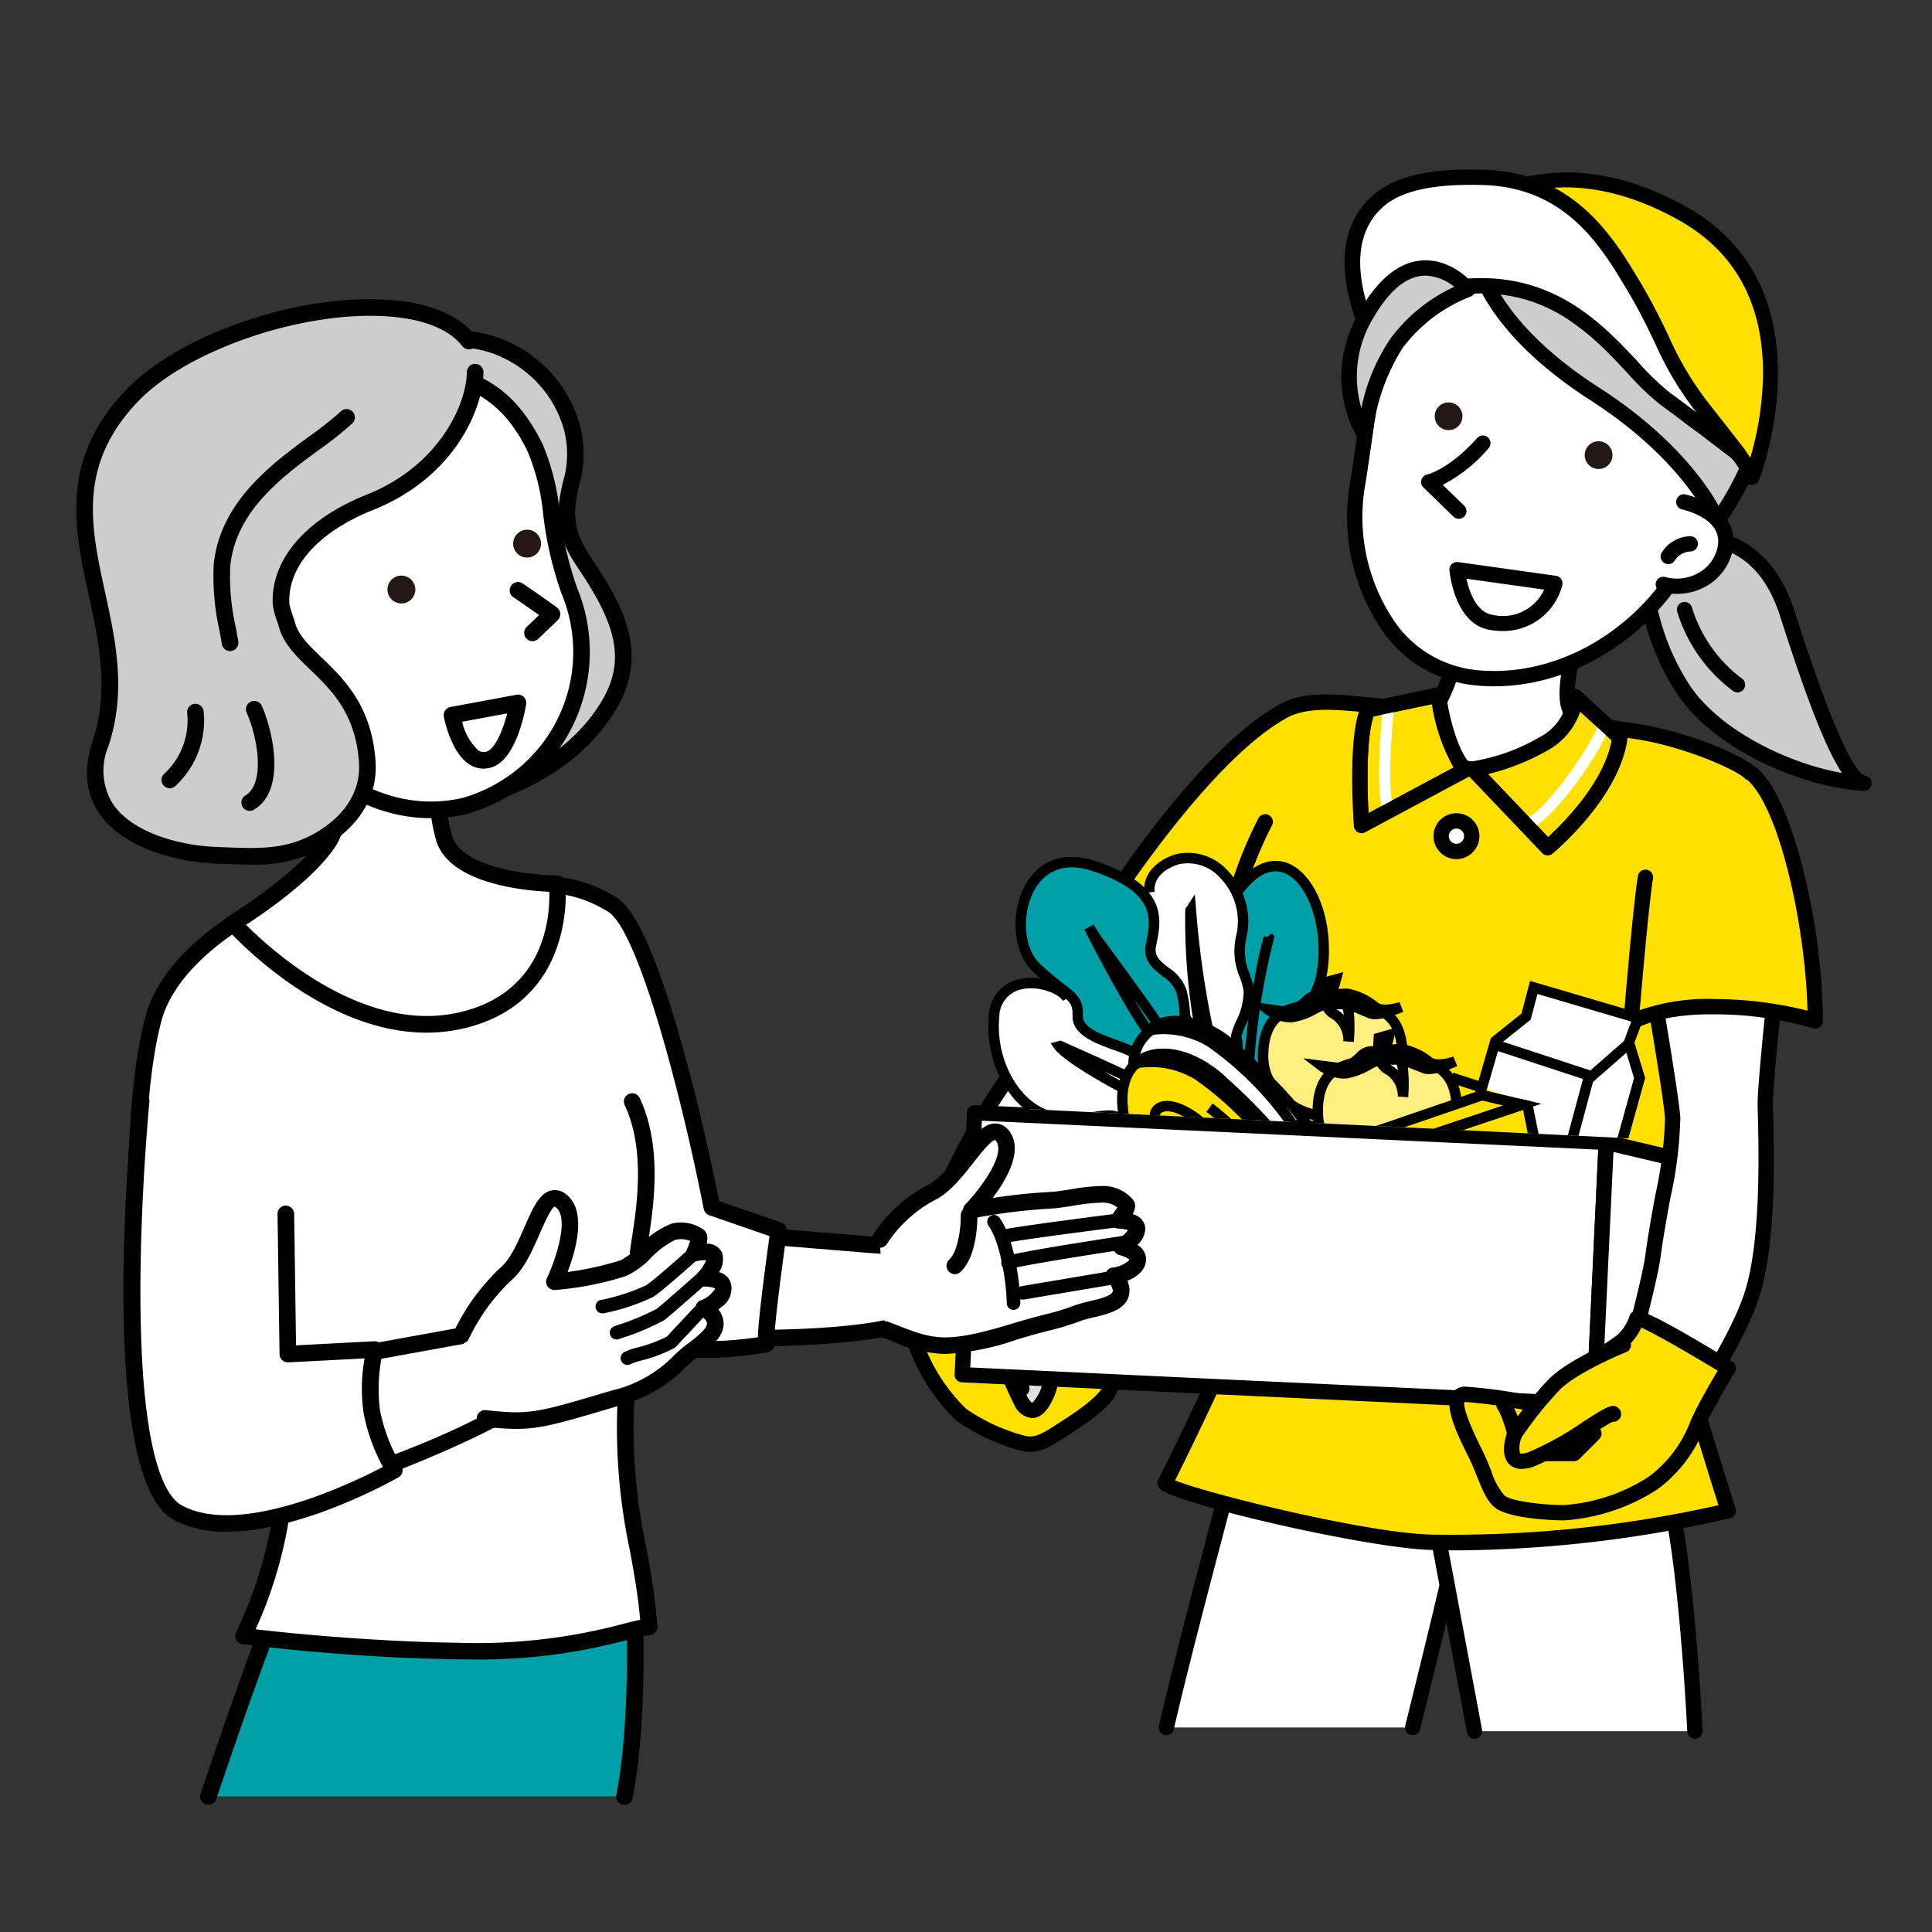 <svg xmlns="http://www.w3.org/2000/svg" xmlns:xlink="http://www.w3.org/1999/xlink" width="200" height="200" viewBox="0 0 200 200">
  <rect x="0" y="0" width="200" height="200" fill="#333333" stroke="none"/>
  <defs>
    <clipPath id="clip-path">
      <path id="パス_4403" data-name="パス 4403" d="M313.089,502.133a6.245,6.245,0,0,1-3.355,4.889,20.829,20.829,0,0,1-7.285,2.588l7.764,8.148s6.711-5.56,7.478-11.407Z" fill="none"/>
    </clipPath>
    <clipPath id="clip-path-2">
      <path id="パス_4408" data-name="パス 4408" d="M298.9,501.941s.671,5.464,2.78,7.765l-10.736,5.752s-.671-9.3.671-11.983Z" fill="none"/>
    </clipPath>
    <clipPath id="clip-path-3">
      <path id="パス_4452" data-name="パス 4452" d="M320.374,547.921l-69.732-3.391,1.434-28.573,69.732,3.391Z" fill="none"/>
    </clipPath>
  </defs>
  <g id="グループ_1399" data-name="グループ 1399" transform="translate(-150 -430)">
    <g id="グループ_1371" data-name="グループ 1371">
      <g id="グループ_1333" data-name="グループ 1333">
        <path id="パス_4342" data-name="パス 4342" d="M296.238,608.825s4.985-19.939,5.368-23.006-23.965-4.41-23.965-4.41c.638-1.472-4.287,16.124-6.9,27.416" fill="#fff"/>
        <path id="パス_4343" data-name="パス 4343" d="M296.238,609.618a.86.86,0,0,1-.193-.023.793.793,0,0,1-.576-.962c.049-.2,4.907-19.647,5.342-22.846-.948-1.447-12.238-2.943-22.528-3.547-.231,1.158-.767,3.2-1.733,6.872-1.528,5.811-3.621,13.77-5.038,19.892a.793.793,0,1,1-1.545-.358c1.423-6.145,3.519-14.117,5.05-19.937.84-3.2,1.639-6.233,1.842-7.167a.8.8,0,0,1,.055-.448.826.826,0,0,1,1.038-.521,1.95,1.95,0,0,1,.183.071c4.5.259,21.629,1.423,23.895,4.137a1.46,1.46,0,0,1,.363,1.137c-.385,3.079-5.182,22.283-5.386,23.1A.793.793,0,0,1,296.238,609.618Z"/>
      </g>
      <g id="グループ_1334" data-name="グループ 1334">
        <path id="パス_4344" data-name="パス 4344" d="M325.455,609.209S324.3,586.2,322,583.135c0,0-22.814,2.492-23.773,2.492l4.409,23.582" fill="#fff"/>
        <path id="パス_4345" data-name="パス 4345" d="M302.64,610a.8.8,0,0,1-.779-.648l-4.409-23.582a.792.792,0,0,1,.779-.938c.76-.01,14.582-1.492,23.687-2.487a.8.8,0,0,1,.721.312c2.377,3.17,3.489,24.131,3.608,26.51a.793.793,0,0,1-.752.832.817.817,0,0,1-.831-.752c-.437-8.73-1.6-22.218-3.078-25.271-3.467.378-18.431,2.006-22.414,2.37l4.248,22.715a.793.793,0,0,1-.634.925A.808.808,0,0,1,302.64,610Z"/>
      </g>
      <g id="グループ_1335" data-name="グループ 1335">
        <path id="パス_4346" data-name="パス 4346" d="M322.8,485.135c3.885.347,9.609.213,12.239,8.417s5.753,17.1,7.926,17.522c-6.307-.326-15.21-4.375-18.738-9.757s-3.535-10.1-4-10.607" fill="#cdcdcd"/>
        <path id="パス_4347" data-name="パス 4347" d="M342.96,511.867h-.041c-6.337-.328-15.541-4.288-19.36-10.115a25.664,25.664,0,0,1-3.747-9.567,10.219,10.219,0,0,0-.23-1.009.793.793,0,0,1,1.226-1,3.558,3.558,0,0,1,.559,1.7,24.181,24.181,0,0,0,3.518,9.011c3.012,4.6,10.077,8.123,15.8,9.13-1.645-2.45-3.61-7.5-6.406-16.217-2.29-7.141-6.971-7.508-10.732-7.8l-.823-.067a.793.793,0,0,1,.141-1.58l.806.066c3.784.3,9.5.744,12.118,8.9,4.4,13.715,6.409,16.807,7.322,16.985a.793.793,0,0,1-.152,1.571Zm-23.32-20.622v0Z"/>
      </g>
      <g id="グループ_1336" data-name="グループ 1336">
        <path id="パス_4348" data-name="パス 4348" d="M324.386,493.1a15.39,15.39,0,0,0,5.479,7.784" fill="#ffe001"/>
        <path id="パス_4349" data-name="パス 4349" d="M329.864,501.68a.787.787,0,0,1-.424-.124,16.065,16.065,0,0,1-5.817-8.239.792.792,0,1,1,1.526-.427,14.523,14.523,0,0,0,5.141,7.328.793.793,0,0,1-.426,1.462Z"/>
      </g>
      <g id="グループ_1337" data-name="グループ 1337">
        <path id="パス_4350" data-name="パス 4350" d="M267.647,523.509s-4.514,6.887-5.837,8.444a104.2,104.2,0,0,0-9.938,13.372,78.064,78.064,0,0,0-5.945,12.592l6.273,7.423s5.3-12.539,7.471-15.1c3.307-3.891,5.6-11.324,7.7-12.219s10.156-8.795,10.156-8.795-1.79-4.2-3.347-5.525S267.647,523.509,267.647,523.509Z" fill="#fff"/>
        <path id="パス_4351" data-name="パス 4351" d="M252.2,566.134a.8.8,0,0,1-.6-.281l-6.274-7.424a.792.792,0,0,1-.144-.768,77.978,77.978,0,0,1,6.01-12.735,102.448,102.448,0,0,1,9.855-13.293l.165-.194c1.275-1.5,5.732-8.3,5.777-8.365a.8.8,0,0,1,.488-.339c.9-.2,5.457-1.14,7.226.365,1.651,1.4,3.372,5.37,3.563,5.818a.793.793,0,0,1-.175.877c-.835.818-8.224,8.03-10.4,8.958-.841.357-2.1,2.829-3.205,5.01a37.218,37.218,0,0,1-4.206,6.993c-2.071,2.437-7.292,14.769-7.344,14.893a.8.8,0,0,1-.612.476A.787.787,0,0,1,252.2,566.134Zm-5.373-8.379,5.15,6.094c1.39-3.22,5.244-11.948,7.09-14.12a36.153,36.153,0,0,0,4-6.684c1.466-2.887,2.624-5.167,4-5.751s6.3-5.114,9.519-8.248c-.62-1.36-1.9-3.874-2.913-4.739-.817-.7-3.624-.484-5.539-.091-.864,1.313-4.513,6.835-5.716,8.251l-.165.193a96.179,96.179,0,0,0-9.693,13.063A80.181,80.181,0,0,0,246.827,557.755Z"/>
      </g>
      <g id="グループ_1338" data-name="グループ 1338">
        <path id="パス_4352" data-name="パス 4352" d="M255.936,557.791c-.779-.661-9.709-3.7-9.709-3.7s-.486,3.08-1.031,5.3-1.751,5.214-.739,8.755a19.391,19.391,0,0,0,5.02,8.289,19.885,19.885,0,0,0,6.384,2.965c1.568.408,2.666-.45,4.589-1.682,2.313-1.481,5.739-3.9,4.182-5.22s-5.544-2.64-5.544-2.64a17.641,17.641,0,0,1-1.129-4.981A29.378,29.378,0,0,0,255.936,557.791Z" fill="#ffe001"/>
        <path id="パス_4353" data-name="パス 4353" d="M256.645,580.295a3.874,3.874,0,0,1-.983-.131,20.7,20.7,0,0,1-6.7-3.13,20.321,20.321,0,0,1-5.268-8.674,14.084,14.084,0,0,1,.439-8.072c.106-.382.207-.746.292-1.09.531-2.161,1.013-5.2,1.018-5.233a.792.792,0,0,1,.373-.555.8.8,0,0,1,.665-.071c2.728.929,9.161,3.163,9.967,3.848a.8.8,0,0,1,.216.293,29.785,29.785,0,0,1,2.085,7.329,17.617,17.617,0,0,0,.946,4.415,21.184,21.184,0,0,1,5.449,2.666,1.774,1.774,0,0,1,.667,1.513c-.089,1.331-1.565,2.82-4.934,4.979l-.51.329C258.994,579.6,257.926,580.295,256.645,580.295Zm-9.789-25.152c-.188,1.091-.523,2.939-.89,4.433-.089.359-.194.737-.3,1.136a12.769,12.769,0,0,0-.443,7.213,18.477,18.477,0,0,0,4.772,7.9,19.151,19.151,0,0,0,6.07,2.8c1.04.274,1.808-.188,3.444-1.249l.517-.333c3.731-2.391,4.186-3.419,4.208-3.75,0-.044.007-.1-.112-.2a21.144,21.144,0,0,0-5.279-2.492.794.794,0,0,1-.48-.442,18.272,18.272,0,0,1-1.19-5.226,27.477,27.477,0,0,0-1.872-6.617C254.413,557.842,250.577,556.425,246.856,555.143Z"/>
      </g>
      <g id="グループ_1339" data-name="グループ 1339">
        <path id="パス_4354" data-name="パス 4354" d="M256.053,559.231s2.568,4.864,2.8,7.743a39.963,39.963,0,0,1-.2,6.538s-1.27,4.333-2.943,1.571-3.508-10.7-4.17-9.922" fill="#e1e1e1"/>
        <path id="パス_4355" data-name="パス 4355" d="M256.836,576.8a2.207,2.207,0,0,1-1.8-1.3,36.186,36.186,0,0,1-2.417-6.089,35.356,35.356,0,0,0-1.281-3.478.793.793,0,0,1-.4-1.28.921.921,0,0,1,.876-.316c.792.153,1.132,1.073,2.306,4.57a35.428,35.428,0,0,0,2.271,5.771c.289.477.467.541.468.541a4.034,4.034,0,0,0,1.016-1.861,38.751,38.751,0,0,0,.184-6.313c-.217-2.684-2.688-7.391-2.712-7.437a.793.793,0,1,1,1.4-.741c.108.2,2.647,5.042,2.891,8.049a40.383,40.383,0,0,1-.2,6.694.836.836,0,0,1-.027.13c-.2.668-.945,2.863-2.379,3.05A1.59,1.59,0,0,1,256.836,576.8Zm1.824-3.286h0Z"/>
      </g>
      <g id="グループ_1340" data-name="グループ 1340">
        <path id="パス_4356" data-name="パス 4356" d="M255.781,573.745l-3.113-2.646-.234-2.88" fill="#b4b4b5"/>
        <path id="パス_4357" data-name="パス 4357" d="M255.78,574.538a.791.791,0,0,1-.512-.188l-3.114-2.646a.8.8,0,0,1-.277-.54l-.233-2.88a.793.793,0,0,1,1.58-.129l.207,2.553,2.863,2.433a.793.793,0,0,1-.514,1.4Z"/>
      </g>
      <g id="グループ_1341" data-name="グループ 1341">
        <path id="パス_4358" data-name="パス 4358" d="M282.38,529.881c-2.316,9.18.632,12.281-.062,25.454-.287,5.464-11.316,27.427-11.7,28.183s19.655,5.885,27.416,6.135a125.9,125.9,0,0,0,30.867-3.259s-8.052-25.259-8.135-29.7,7.853-19.525,10.685-30.85c.874-3.5,2.233-13.918-.515-16.044-1.363-1.055-6.606-3.365-11.724-4.114-5.324-.779-11.809-1.968-14.292-1.968-3.679,0-7.611-.249-10.049-.439-5.076-.4-9.5-1.362-12.437.566-8.005,4.634-17.5,19.419-17.5,19.419l16.342,5.107" fill="#ffe001"/>
        <path id="パス_4359" data-name="パス 4359" d="M301.041,590.493q-1.506,0-3.027-.048c-6.691-.215-27.149-4.924-28.065-6.46a.917.917,0,0,1-.035-.821c1.18-2.357,11.346-22.793,11.613-27.871a73.215,73.215,0,0,0-.446-12.865c-.443-4.188-.793-7.494.531-12.741a.793.793,0,1,1,1.537.388c-1.254,4.973-.918,8.155-.491,12.186a74.681,74.681,0,0,1,.452,13.116c-.266,5.059-9.036,22.99-11.468,27.875,3.133,1.289,19.377,5.382,26.422,5.609a126.388,126.388,0,0,0,29.829-3.041c-1.406-4.448-7.838-25.011-7.915-29.106-.045-2.417,1.927-7.282,4.424-13.443,2.3-5.671,4.906-12.1,6.285-17.615,1.11-4.444,1.867-13.6-.231-15.224-1.242-.96-6.374-3.228-11.354-3.956-1.543-.226-3.184-.487-4.8-.743a86.961,86.961,0,0,0-9.38-1.217c-3.875,0-8-.278-10.111-.443-.96-.075-1.9-.17-2.8-.261-3.749-.382-6.985-.711-9.135.7-6.672,3.863-14.53,15.094-16.7,18.313l15.336,4.792a.793.793,0,0,1-.473,1.514L264.7,524.025a.792.792,0,0,1-.43-1.185c.392-.611,9.7-15,17.774-19.676,2.582-1.7,6.077-1.34,10.127-.931.9.092,1.821.186,2.768.26,2.09.163,6.167.437,9.988.437a86.306,86.306,0,0,1,9.628,1.238c1.607.255,3.241.514,4.779.739,5.323.78,10.7,3.195,12.094,4.271,3.471,2.686,1.358,14.624.8,16.863-1.406,5.622-4.035,12.1-6.353,17.826-2.236,5.516-4.348,10.725-4.309,12.818.064,3.417,5.326,20.77,8.1,29.468a.795.795,0,0,1-.561,1.01A129.9,129.9,0,0,1,301.041,590.493Z"/>
      </g>
      <g id="グループ_1342" data-name="グループ 1342">
        <path id="パス_4360" data-name="パス 4360" d="M314.815,490.822s-3.423,9.63-2.4,12.366c1.585,4.225,4.425,3.373,4.425,3.373s-8.794,3.821-13.819,3.145c-6.558-.883-9.008-2.515-9.008-2.515s2.333.529,4.982-4.579,2.711-11.942,2.711-11.942" fill="#fff"/>
        <path id="パス_4361" data-name="パス 4361" d="M304.312,510.578a10.391,10.391,0,0,1-1.394-.087c-6.663-.9-9.235-2.569-9.342-2.639a.793.793,0,0,1,.615-1.434h.024c.226,0,1.979-.121,4.079-4.172,2.527-4.873,2.622-11.518,2.623-11.585a.775.775,0,0,1,.8-.785.792.792,0,0,1,.785.8c0,.287-.1,7.085-2.8,12.3a11.062,11.062,0,0,1-3.494,4.346,32.6,32.6,0,0,0,6.922,1.6c3.172.434,8.061-1.083,10.973-2.14a6.345,6.345,0,0,1-2.427-3.314c-1.1-2.923,2.032-11.9,2.392-12.91a.793.793,0,1,1,1.494.531c-1.286,3.618-3.075,10.027-2.4,11.822,1.309,3.491,3.432,2.9,3.454,2.893a.792.792,0,0,1,.544,1.485C316.823,507.434,309.522,510.578,304.312,510.578Z"/>
      </g>
      <g id="グループ_1343" data-name="グループ 1343">
        <path id="パス_4362" data-name="パス 4362" d="M293.508,464.764c-1.574,4.1-1.99,9.263-2.956,15.251-1.47,9.109,3.029,19.131,12.086,20.126,8.433.927,16.348-3.954,20.68-10.369,2.892-4.282,5.738-13.1,5.136-18.978s-9.4-16.807-18.317-15.906S296.352,457.364,293.508,464.764Z" fill="#fff"/>
        <path id="パス_4363" data-name="パス 4363" d="M304.679,501.046a19.632,19.632,0,0,1-2.127-.116,13.27,13.27,0,0,1-9.257-5.358,20.807,20.807,0,0,1-3.526-15.682c.239-1.482.444-2.911.642-4.288.612-4.27,1.141-7.958,2.357-11.122h0c2.936-7.638,7.914-9.433,17.29-10.381,9.472-.946,18.55,10.41,19.185,16.614.622,6.079-2.222,14.992-5.268,19.5C319.424,496.955,312.03,501.045,304.679,501.046Zm6.515-45.418a9.687,9.687,0,0,0-.977.049c-8.9.9-13.315,2.466-15.969,9.372h0c-1.152,3-1.669,6.6-2.268,10.778-.2,1.385-.4,2.824-.646,4.315a19.2,19.2,0,0,0,3.222,14.47,11.722,11.722,0,0,0,8.169,4.742c7.45.816,15.271-3.118,19.937-10.025,2.831-4.193,5.582-12.8,5-18.454C327.122,465.561,319.3,455.628,311.194,455.628Zm-17.686,9.137h0Z"/>
      </g>
      <g id="グループ_1344" data-name="グループ 1344">
        <path id="パス_4364" data-name="パス 4364" d="M302.82,452.6c-.822.505-1.713,9.178,12.282,18.189,10.026,6.455,12.692,13.11,12.692,13.11s11.333-14.593.69-26.224C320.832,449.311,308.879,448.878,302.82,452.6Z" fill="#cdcdcd"/>
        <path id="パス_4365" data-name="パス 4365" d="M327.794,484.689a.807.807,0,0,1-.109-.007.793.793,0,0,1-.626-.489c-.026-.064-2.728-6.521-12.386-12.739-12.189-7.849-13.064-15.21-13.042-17.279.009-.817.15-1.869.774-2.253h0c6.768-4.155,19.1-3.052,26.663,5.216,10.967,11.985-.531,27.094-.649,27.246A.793.793,0,0,1,327.794,484.689Zm-24.448-31.483c-.462,1.1-.422,8.8,12.185,16.914,7.653,4.928,11.1,9.949,12.374,12.229a29.082,29.082,0,0,0,3.478-7.471c1.891-6.468.719-12.076-3.484-16.67C320.275,449.878,308.8,449.951,303.346,453.206Zm-.111.067Zm.141-.127"/>
      </g>
      <path id="パス_4366" data-name="パス 4366" d="M316.909,476.922a1.436,1.436,0,1,1-1.615-1.231A1.437,1.437,0,0,1,316.909,476.922Z" fill="#231815"/>
      <path id="パス_4367" data-name="パス 4367" d="M301.379,472.9a1.435,1.435,0,1,1-1.614-1.231A1.436,1.436,0,0,1,301.379,472.9Z" fill="#231815"/>
      <path id="パス_4368" data-name="パス 4368" d="M327.181,469.739a.793.793,0,0,1-.285-.052c-3.26-1.255-6.262-5.571-7.432-8.994a.793.793,0,0,1,1.5-.513c1.046,3.059,3.828,7,6.5,8.026a.793.793,0,0,1-.285,1.533Z"/>
      <g id="グループ_1345" data-name="グループ 1345">
        <path id="パス_4369" data-name="パス 4369" d="M303.5,475.874c-3.121,3.514-5.594,4.016-5.594,4.016l3.106,3.023" fill="#fff"/>
        <path id="パス_4370" data-name="パス 4370" d="M301.011,483.706a.791.791,0,0,1-.553-.225l-3.106-3.022a.792.792,0,0,1,.4-1.345c.016,0,2.29-.537,5.159-3.766a.792.792,0,1,1,1.185,1.052,15.534,15.534,0,0,1-4.744,3.788l2.216,2.157a.792.792,0,0,1-.552,1.361Z"/>
      </g>
      <g id="グループ_1346" data-name="グループ 1346">
        <path id="パス_4371" data-name="パス 4371" d="M310.961,490.392a5.626,5.626,0,0,1-6.643,4.024c-3.037-.53-3.478-5.444-3.478-5.444Z" fill="#fff"/>
        <path id="パス_4372" data-name="パス 4372" d="M305.6,495.325a8.329,8.329,0,0,1-1.422-.128c-3.6-.627-4.111-5.929-4.131-6.154a.792.792,0,0,1,.9-.856l10.12,1.419a.795.795,0,0,1,.658.985A6.321,6.321,0,0,1,305.6,495.325Zm-3.8-5.418c.292,1.3,1.015,3.444,2.649,3.728a4.7,4.7,0,0,0,5.4-2.6Z"/>
      </g>
      <g id="グループ_1347" data-name="グループ 1347">
        <path id="パス_4373" data-name="パス 4373" d="M324.311,481.955c2.808.723,4.908,2.4,4.224,5.052a5.114,5.114,0,0,1-6.323,3.5" fill="#fff"/>
        <path id="パス_4374" data-name="パス 4374" d="M323.6,491.477a6.34,6.34,0,0,1-1.587-.2.793.793,0,1,1,.395-1.535,4.583,4.583,0,0,0,3.376-.408,4.015,4.015,0,0,0,1.982-2.52c.661-2.567-2.006-3.663-3.655-4.087a.793.793,0,1,1,.4-1.535c3.725.959,5.517,3.209,4.794,6.017a5.591,5.591,0,0,1-2.749,3.513A6.089,6.089,0,0,1,323.6,491.477Z"/>
      </g>
      <path id="パス_4375" data-name="パス 4375" d="M271.565,527" fill="#ffe001" stroke="#000" stroke-linecap="round" stroke-linejoin="round" stroke-width="1.585"/>
      <g id="グループ_1348" data-name="グループ 1348">
        <path id="パス_4376" data-name="パス 4376" d="M296.505,456.408s10.085-14.11,27.643-4.331c14.792,8.239,7.208,27.338,7.208,27.338a9.844,9.844,0,0,0-4.493-4.962c-3.324-1.685-8.193-7.721-8.193-7.721l-9.032-6.681Z" fill="#ffe001"/>
        <path id="パス_4377" data-name="パス 4377" d="M331.356,480.208h-.013a.794.794,0,0,1-.733-.526,9.127,9.127,0,0,0-4.106-4.522c-3.263-1.655-7.767-7.092-8.386-7.85l-8.833-6.535-12.992-3.6a.793.793,0,0,1-.433-1.225c.105-.147,10.705-14.567,28.673-4.562,15.224,8.479,7.638,28.125,7.56,28.323A.793.793,0,0,1,331.356,480.208Zm-33.473-24.24,11.967,3.319a.785.785,0,0,1,.26.126l9.032,6.682a.831.831,0,0,1,.145.139c.047.06,4.8,5.923,7.934,7.512a10.343,10.343,0,0,1,3.971,3.642,32.253,32.253,0,0,0,1.315-8.6c.047-7.368-2.9-12.756-8.745-16.014C309.463,444.8,300.437,453.073,297.883,455.968Z"/>
      </g>
      <g id="グループ_1349" data-name="グループ 1349">
        <path id="パス_4378" data-name="パス 4378" d="M330,477.028s-2.243-2.886-3.852-4.928c-3.4-4.315-3.858-7.2-7.114-12.624-2.748-4.58-6.617-10.958-15.721-11.12-2.33-.042-7.478-.1-10.353,2.205-6.673,5.338.021,16.363.021,16.363s1.3-6.33,7.647-7.161c12.462-1.63,17.342,8.277,21.742,11.507C326.56,474.347,330,477.028,330,477.028Z" fill="#fff"/>
        <path id="パス_4379" data-name="パス 4379" d="M330,477.82a.787.787,0,0,1-.487-.168c-.034-.026-3.479-2.709-7.613-5.744a27.073,27.073,0,0,1-3.441-3.306c-3.853-4.117-8.642-9.238-17.728-8.053-5.7.745-6.925,6.3-6.974,6.536a.794.794,0,0,1-1.454.25c-.288-.475-6.973-11.687.161-17.394,3.143-2.514,8.55-2.42,10.863-2.378,9.587.171,13.679,6.992,16.386,11.5,1.359,2.265,2.248,4.116,3.033,5.748a32.572,32.572,0,0,0,4.025,6.795c1.61,2.042,3.855,4.931,3.855,4.931A.793.793,0,0,1,330,477.82Zm-26.681-19.03c8.13,0,12.8,4.987,16.3,8.729a26.261,26.261,0,0,0,3.223,3.112c.965.708,1.892,1.4,2.748,2.039l-.061-.079a33.911,33.911,0,0,1-4.209-7.089c-.77-1.6-1.642-3.417-2.963-5.618-2.679-4.465-6.348-10.58-15.056-10.736-1.954-.037-7.147-.125-9.843,2.032-4.627,3.7-2.093,10.652-.618,13.76a9.688,9.688,0,0,1,7.688-5.963A21.63,21.63,0,0,1,303.318,458.79Z"/>
      </g>
      <g id="グループ_1350" data-name="グループ 1350">
        <rect id="長方形_4499" data-name="長方形 4499" width="65.463" height="27.156" transform="translate(250.887 545.187) rotate(2.687)" fill="#fff"/>
        <path id="パス_4380" data-name="パス 4380" d="M315.005,576.175h-.037L249.577,573.1a.791.791,0,0,1-.755-.829L250.1,545.15a.788.788,0,0,1,.258-.548.837.837,0,0,1,.571-.206l65.391,3.069a.793.793,0,0,1,.755.829L315.8,575.419A.793.793,0,0,1,315.005,576.175Zm-64.562-4.616,63.807,2.994,1.2-25.541-63.807-2.995Z"/>
      </g>
      <g id="グループ_1351" data-name="グループ 1351">
        <path id="パス_4381" data-name="パス 4381" d="M316.278,548.257l10.963,2.59-.182,24.071L315,575.382Z" fill="#fff"/>
        <path id="パス_4382" data-name="パス 4382" d="M315.005,576.175a.793.793,0,0,1-.792-.83l1.273-27.125a.8.8,0,0,1,.315-.6.779.779,0,0,1,.659-.139l10.963,2.59a.792.792,0,0,1,.61.778l-.181,24.071a.793.793,0,0,1-.763.786l-12.054.464Zm2.02-26.927-1.188,25.309,10.435-.4.171-22.682Z"/>
      </g>
      <g id="グループ_1352" data-name="グループ 1352">
        <path id="パス_4383" data-name="パス 4383" d="M333.7,533.192s-.958,8.981-.958,11.024.628,13.781-1.415,19.909-8.171,14.3-8.171,14.3l-6.128-2.043s3.644-13.014,4.085-16.342c.7-5.28,2.234-11.415,2.043-14.3-.151-2.279-2.043-13.278-2.043-13.278s4.086-2.043,6.129-2.043S333.7,533.192,333.7,533.192Z" fill="#fff"/>
        <path id="パス_4384" data-name="パス 4384" d="M323.155,579.218a.8.8,0,0,1-.25-.041l-6.129-2.043a.792.792,0,0,1-.512-.966c.036-.13,3.633-13,4.063-16.232.264-1.992.641-4.081,1.006-6.1a42.983,42.983,0,0,0,1.031-8.042c-.146-2.213-2.014-13.087-2.033-13.2a.793.793,0,0,1,.427-.844c.435-.218,4.316-2.127,6.483-2.127,2.207,0,6.408,2.6,6.88,2.9a.789.789,0,0,1,.366.754c-.009.09-.953,8.963-.953,10.941,0,.266.01.7.025,1.265.1,4.024.336,13.446-1.48,18.895-2.06,6.18-8.036,14.187-8.289,14.524A.794.794,0,0,1,323.155,579.218Zm-5.162-3.35,4.864,1.622c1.3-1.8,6.011-8.5,7.718-13.616,1.728-5.185,1.488-14.752,1.4-18.353-.015-.583-.026-1.031-.026-1.3,0-1.8.707-8.674.91-10.611-1.7-1.018-4.4-2.393-5.617-2.393-1.321,0-3.882,1.067-5.246,1.705.4,2.337,1.818,10.758,1.951,12.771a42.491,42.491,0,0,1-1.053,8.429c-.361,2-.736,4.072-.995,6.028C321.51,563.069,318.773,573.052,317.993,575.868Z"/>
      </g>
      <g id="グループ_1353" data-name="グループ 1353">
        <path id="パス_4385" data-name="パス 4385" d="M319.448,566.455c1.021,0,9.458,5.177,9.458,5.177s-1.665,2.707-2.687,4.75-2.042,5.107-5.107,7.15a19.383,19.383,0,0,1-9.192,3.064c-2.043,0-5.509-.33-6.6-1.1-1.056-.744-1.577-2.988-2.6-5.031s-3.064-6.129-1.021-6.129a57.564,57.564,0,0,1,7.149,1.022,17.661,17.661,0,0,0,4.086-3.064c1.207-1.207,3.478-2.318,4.973-3.477A5.564,5.564,0,0,0,319.448,566.455Z" fill="#ffe001"/>
        <path id="パス_4386" data-name="パス 4386" d="M311.919,587.39c-1.472,0-5.608-.224-7.052-1.244-.888-.626-1.39-1.869-1.971-3.307-.269-.666-.547-1.355-.878-2.017-1.359-2.718-2.511-5.262-1.712-6.555a1.556,1.556,0,0,1,1.4-.72,53.216,53.216,0,0,1,7.023.981,17.5,17.5,0,0,0,3.651-2.792,17.736,17.736,0,0,1,3-2.168c.721-.453,1.467-.921,2.052-1.375a4.716,4.716,0,0,0,1.265-1.98.8.8,0,0,1,.755-.551c1.029,0,5.937,2.879,9.873,5.294a.794.794,0,0,1,.261,1.091c-.017.027-1.66,2.7-2.654,4.689-.158.317-.316.659-.482,1.017a14.268,14.268,0,0,1-4.894,6.438A20.322,20.322,0,0,1,311.919,587.39Zm-10.213-12.257a.28.28,0,0,0-.1.011c-.121.274.048,1.4,1.831,4.967.359.721.649,1.44.93,2.134a6.919,6.919,0,0,0,1.416,2.607c.795.561,3.872.952,6.137.952a18.473,18.473,0,0,0,8.753-2.931,12.762,12.762,0,0,0,4.335-5.786c.174-.374.338-.73.5-1.06.723-1.445,1.745-3.188,2.309-4.131-3.168-1.925-6.55-3.86-7.911-4.464a5.552,5.552,0,0,1-1.508,2.014c-.648.5-1.427.992-2.181,1.465a16.725,16.725,0,0,0-2.718,1.946,18.308,18.308,0,0,1-4.291,3.213.783.783,0,0,1-.51.069A57.375,57.375,0,0,0,301.706,575.133Z"/>
      </g>
      <g id="グループ_1354" data-name="グループ 1354">
        <path id="パス_4387" data-name="パス 4387" d="M308.855,580.468h4.086l2.043-2.043" fill="#b4b4b5"/>
        <path id="パス_4388" data-name="パス 4388" d="M312.941,581.261h-4.086a.793.793,0,1,1,0-1.586h3.758l1.81-1.811a.793.793,0,1,1,1.121,1.121l-2.043,2.043A.79.79,0,0,1,312.941,581.261Z"/>
      </g>
      <g id="グループ_1355" data-name="グループ 1355">
        <path id="パス_4389" data-name="パス 4389" d="M301.969,459.955s-5.247-6.33-10.4,2.421a12.1,12.1,0,0,0-.281,12.639,21.48,21.48,0,0,1,3.3-9.5A16.725,16.725,0,0,1,301.969,459.955Z" fill="#cdcdcd"/>
        <path id="パス_4390" data-name="パス 4390" d="M291.287,475.808a.794.794,0,0,1-.656-.347c-.168-.247-4.074-6.142.253-13.487,1.849-3.138,3.957-4.823,6.268-5.008,3.123-.259,5.335,2.371,5.428,2.483a.794.794,0,0,1-.354,1.256,16.06,16.06,0,0,0-6.993,5.271,20.824,20.824,0,0,0-3.156,9.1.793.793,0,0,1-.587.7A.752.752,0,0,1,291.287,475.808Zm6.279-17.273c-.1,0-.2,0-.3.012-1.762.146-3.45,1.57-5.018,4.231a11.666,11.666,0,0,0-1.32,9.471,20.048,20.048,0,0,1,3.013-7.2,17.223,17.223,0,0,1,6.6-5.359A4.961,4.961,0,0,0,297.566,458.535Z"/>
      </g>
      <g id="グループ_1356" data-name="グループ 1356">
        <path id="パス_4391" data-name="パス 4391" d="M331.388,510.123c3.642,3.163,6.529,16.368,6.529,25.561a36.739,36.739,0,0,0-10.274-1.469c-6.212-.1-8.8,1.661-8.8,1.661s1-12.147,1.5-15.08" fill="#ffe001"/>
        <path id="パス_4392" data-name="パス 4392" d="M318.842,536.666a.79.79,0,0,1-.791-.855c.041-.5,1.009-12.214,1.508-15.148a.793.793,0,0,1,1.563.266c-.389,2.284-1.1,10.383-1.376,13.641a21.758,21.758,0,0,1,7.909-1.148,40.477,40.477,0,0,1,9.456,1.2c-.207-8.8-2.913-21.013-6.243-23.9a.793.793,0,0,1,1.039-1.2c3.831,3.328,6.8,16.794,6.8,26.161a.794.794,0,0,1-1.047.751,36.354,36.354,0,0,0-10.032-1.428c-5.824-.107-8.325,1.511-8.35,1.527A.8.8,0,0,1,318.842,536.666Z"/>
      </g>
      <g id="グループ_1357" data-name="グループ 1357">
        <circle id="楕円形_142" data-name="楕円形 142" cx="1.582" cy="1.582" r="1.582" transform="translate(299.19 514.978)" fill="#fff"/>
        <path id="パス_4393" data-name="パス 4393" d="M300.771,518.935a2.375,2.375,0,1,1,2.375-2.374A2.378,2.378,0,0,1,300.771,518.935Zm0-3.164a.789.789,0,1,0,.789.79A.79.79,0,0,0,300.771,515.771Z"/>
      </g>
      <g id="グループ_1358" data-name="グループ 1358">
        <path id="パス_4394" data-name="パス 4394" d="M318.048,569.232s-5.107,2.043-7.15,4.086a39.888,39.888,0,0,0-4.085,5.107s-1.421,3.686,1.643,2.665,8.244-5.113,8.571-4.708" fill="#ffe001"/>
        <path id="パス_4395" data-name="パス 4395" d="M307.517,582.062a1.731,1.731,0,0,1-1.313-.52c-.978-1.023-.281-3.014-.131-3.4a.784.784,0,0,1,.08-.155,40.153,40.153,0,0,1,4.185-5.227c2.133-2.134,7.2-4.176,7.416-4.262a.793.793,0,0,1,.589,1.473c-.05.019-4.981,2.007-6.884,3.91a38.851,38.851,0,0,0-3.936,4.91,2.623,2.623,0,0,0-.172,1.658s.192.112.855-.109a31.845,31.845,0,0,0,5.676-3.152c2.5-1.6,3.17-2.034,3.762-1.3a.792.792,0,0,1-.119,1.114.773.773,0,0,1-.566.174c-.389.172-1.4.819-2.219,1.348a32.184,32.184,0,0,1-6.033,3.322A3.827,3.827,0,0,1,307.517,582.062Zm8.895-5.179h0Zm0,0,0,0Z"/>
      </g>
      <g id="グループ_1359" data-name="グループ 1359">
        <path id="パス_4396" data-name="パス 4396" d="M306.813,578.425a12.49,12.49,0,0,0-1.1-2.959" fill="#b4b4b5"/>
        <path id="パス_4397" data-name="パス 4397" d="M306.812,579.218a.8.8,0,0,1-.767-.592,12.5,12.5,0,0,0-.913-2.616.784.784,0,0,1,.008-1.113.8.8,0,0,1,1.129.008,10.178,10.178,0,0,1,1.311,3.32.792.792,0,0,1-.567.966A.777.777,0,0,1,306.812,579.218Z"/>
      </g>
      <g id="グループ_1360" data-name="グループ 1360">
        <path id="パス_4398" data-name="パス 4398" d="M278.1,522.168a43.1,43.1,0,0,1,2.876-7.094" fill="#b4b4b5"/>
        <path id="パス_4399" data-name="パス 4399" d="M278.1,522.961a.8.8,0,0,1-.231-.034.794.794,0,0,1-.528-.989,43.326,43.326,0,0,1,2.946-7.257.793.793,0,0,1,1.377.787,42.484,42.484,0,0,0-2.806,6.93A.794.794,0,0,1,278.1,522.961Z"/>
      </g>
      <g id="グループ_1363" data-name="グループ 1363">
        <g id="グループ_1362" data-name="グループ 1362" clip-path="url(#clip-path)">
          <g id="グループ_1361" data-name="グループ 1361">
            <path id="パス_4400" data-name="パス 4400" d="M313.089,502.133a6.245,6.245,0,0,1-3.355,4.889,20.829,20.829,0,0,1-7.285,2.588l7.764,8.148s6.711-5.56,7.478-11.407Z" fill="#ffe001"/>
            <path id="パス_4401" data-name="パス 4401" d="M310.213,518.552a.79.79,0,0,1-.573-.246l-7.765-8.149a.794.794,0,0,1,.493-1.336,20.307,20.307,0,0,0,6.98-2.491A5.44,5.44,0,0,0,312.3,502.1a.8.8,0,0,1,.489-.7.787.787,0,0,1,.839.146l4.6,4.218a.79.79,0,0,1,.251.687c-.8,6.086-7.474,11.68-7.758,11.915A.792.792,0,0,1,310.213,518.552Zm-6.181-8.429,6.228,6.536c1.536-1.407,5.791-5.64,6.582-10.011l-3.266-2.994a7.248,7.248,0,0,1-3.455,4.061A23.859,23.859,0,0,1,304.032,510.123Z"/>
          </g>
          <path id="パス_4402" data-name="パス 4402" d="M308.031,516.057l-.428-1.071c2.67-1.068,7.512-8.454,8.029-10.352l1.113.3C316.144,507.143,311.167,514.8,308.031,516.057Z" fill="#fff"/>
        </g>
      </g>
      <path id="パス_4404" data-name="パス 4404" d="M310.213,518.552a.79.79,0,0,1-.573-.246l-7.765-8.149a.794.794,0,0,1,.493-1.336,20.307,20.307,0,0,0,6.98-2.491A5.44,5.44,0,0,0,312.3,502.1a.8.8,0,0,1,.489-.7.787.787,0,0,1,.839.146l4.6,4.218a.79.79,0,0,1,.251.687c-.8,6.086-7.474,11.68-7.758,11.915A.792.792,0,0,1,310.213,518.552Zm-6.181-8.429,6.228,6.536c1.536-1.407,5.791-5.64,6.582-10.011l-3.266-2.994a7.248,7.248,0,0,1-3.455,4.061A23.859,23.859,0,0,1,304.032,510.123Z"/>
      <g id="グループ_1366" data-name="グループ 1366">
        <g id="グループ_1365" data-name="グループ 1365" clip-path="url(#clip-path-2)">
          <g id="グループ_1364" data-name="グループ 1364">
            <path id="パス_4405" data-name="パス 4405" d="M298.9,501.941s.671,5.464,2.78,7.765l-10.736,5.752s-.671-9.3.671-11.983Z" fill="#ffe001"/>
            <path id="パス_4406" data-name="パス 4406" d="M290.946,516.251a.794.794,0,0,1-.791-.736c-.07-.974-.647-9.6.753-12.394a.791.791,0,0,1,.545-.421l7.285-1.534a.792.792,0,0,1,.95.679c.007.051.667,5.24,2.579,7.325a.794.794,0,0,1-.21,1.235l-10.737,5.752A.786.786,0,0,1,290.946,516.251Zm1.238-12.085c-.735,2.049-.665,7.105-.521,10.009l8.822-4.727a18.892,18.892,0,0,1-2.241-6.558Z"/>
          </g>
          <path id="パス_4407" data-name="パス 4407" d="M293.145,513.846c-.859-2.643,0-10.576.039-10.913l1.147.127c-.009.08-.872,8.021-.089,10.43Z" fill="#fff"/>
        </g>
      </g>
      <path id="パス_4409" data-name="パス 4409" d="M290.946,516.251a.794.794,0,0,1-.791-.736c-.07-.974-.647-9.6.753-12.394a.791.791,0,0,1,.545-.421l7.285-1.534a.792.792,0,0,1,.95.679c.007.051.667,5.24,2.579,7.325a.794.794,0,0,1-.21,1.235l-10.737,5.752A.786.786,0,0,1,290.946,516.251Zm1.238-12.085c-.735,2.049-.665,7.105-.521,10.009l8.822-4.727a18.892,18.892,0,0,1-2.241-6.558Z"/>
      <g id="グループ_1367" data-name="グループ 1367">
        <path id="パス_4410" data-name="パス 4410" d="M322.7,487.607a2.83,2.83,0,0,1,2.294-1.311" fill="#fff"/>
        <path id="パス_4411" data-name="パス 4411" d="M322.7,488.4a.792.792,0,0,1-.7-1.164,3.6,3.6,0,0,1,3.047-1.73.793.793,0,0,1-.106,1.582,2.027,2.027,0,0,0-1.54.891A.794.794,0,0,1,322.7,488.4Z"/>
      </g>
      <g id="グループ_1370" data-name="グループ 1370">
        <g id="グループ_1369" data-name="グループ 1369" clip-path="url(#clip-path-3)">
          <g id="グループ_1368" data-name="グループ 1368">
            <path id="パス_4412" data-name="パス 4412" d="M284.057,554.091l-.878-3.912,3.034,1.038,21.318-6.866,2.156,6.866-19.242,4.711Z" fill="#ffe001"/>
            <path id="パス_4413" data-name="パス 4413" d="M283.9,550.019l19.4-6.627,3.513,1.038-20.36,6.946Z" fill="#ffe001"/>
            <path id="パス_4414" data-name="パス 4414" d="M260.343,532.693s-2.874-1.517-4.71-.878-3.114,2.076-2.555,5.589,2.315,7.186,4.391,8.064,4.551.32,5.988.16,3.274,1.357,3.274,1.357a10.567,10.567,0,0,1-.319-4.95,15.535,15.535,0,0,1,1.117-3.274s-3.752-.878-4.79-1.756S261.94,533.651,260.343,532.693Z" fill="#fff"/>
            <path id="パス_4415" data-name="パス 4415" d="M272.639,535.807s.639-2.874-.638-3.912-3.034-1.357-2.875-2.954,1.2-3.434-.08-5.589-5.748-3.993-7.425-4.152-4.95,1.038-5.589,3.433-.479,5.509.4,6.627,3.114,2.156,3.912,3.433.48,2.156,1.278,3.354,5.908,3.114,5.908,3.114A4.433,4.433,0,0,1,272.639,535.807Z" fill="#00a0a8"/>
            <path id="パス_4416" data-name="パス 4416" d="M268.727,522.873s.24-2.715,2.236-3.514a5.61,5.61,0,0,1,6.786,2.076c1.757,2.635.639,5.829,1.038,7.665a14.251,14.251,0,0,1,.479,4.631,15.708,15.708,0,0,1-1.676,3.992,11.5,11.5,0,0,0-4.951-1.517s-.319-3.912-.638-4.311-2.875-1.038-2.875-2.954S270.084,524.869,268.727,522.873Z" fill="#fff"/>
            <path id="パス_4417" data-name="パス 4417" d="M278.149,522.074s1.357-2.315,3.592-2.395,3.993,1.277,4.711,4.311,1.038,5.35.32,7.346-1.038,2.715-2.555,2.954-2.316.4-2.715,1.278a47.412,47.412,0,0,0-1.038,5.748l-2.236-2.794a6.453,6.453,0,0,1,.719-3.593,3.666,3.666,0,0,0,.08-3.833,16.073,16.073,0,0,1-.559-4.79C278.468,525.108,278.707,523.112,278.149,522.074Z" fill="#00a0a8"/>
            <path id="パス_4418" data-name="パス 4418" d="M282.061,535.488a5.5,5.5,0,0,0-1.278,4.95c.719,2.954,5.51,5.35,5.51,5.35s.4-4.551,2-5.35,3.353-1.118,3.992-1.517a10.883,10.883,0,0,1,3.114-.479s.559-1.836-2-3.114a7.8,7.8,0,0,1-3.673-1.2,14.448,14.448,0,0,1,.08,2.715,7.789,7.789,0,0,0-2.715-2.555S285.734,534.689,282.061,535.488Z" fill="#ffef80"/>
            <path id="パス_4419" data-name="パス 4419" d="M287.73,541.157a8.2,8.2,0,0,0-1.437,4.631,3.912,3.912,0,0,0,1.517,3.193l12.854-4.711s-.159-2.475-1.118-3.113a23.685,23.685,0,0,0-4.311-1.517,8.687,8.687,0,0,1,.08,2.794,2.331,2.331,0,0,0-1.118-1.357,5.375,5.375,0,0,1-1.677-1.517A9,9,0,0,1,287.73,541.157Z" fill="#ffef80"/>
            <path id="パス_4420" data-name="パス 4420" d="M286.931,533.572a6.061,6.061,0,0,0,1.278,1.517,6.465,6.465,0,0,1,1.437,2.555,5.151,5.151,0,0,0,.08-3.514C289.007,532.693,286.452,532.055,286.931,533.572Z" fill="#fff"/>
            <path id="パス_4421" data-name="パス 4421" d="M293,539.32a21.25,21.25,0,0,1,1.6,2.4,4.541,4.541,0,0,1,.719,1.916,10.361,10.361,0,0,0,0-3.593C294.916,539,292.84,537.883,293,539.32Z" fill="#fff"/>
            <path id="パス_4422" data-name="パス 4422" d="M267.45,548.342s-1.837-2.954-1.358-5.269,1.517-3.673,3.354-3.274,4.072.08,6.227,1.757,3.913,2.714,4.711,4.072,1.118,2.475,1.916,4.152a13.58,13.58,0,0,1,1.038,3.673Z" fill="#ffe001"/>
            <path id="パス_4423" data-name="パス 4423" d="M267.45,539.8a4.13,4.13,0,0,1,1.6-2.634c1.278-.719,2.555-1.677,4.232-.8s5.669,2.475,7.665,5.509,4.471,7.346,4.471,7.346l-1.756,1.038s-6.068-7.346-8.384-9.342S269.605,538.123,267.45,539.8Z" fill="#fff"/>
            <path id="パス_4424" data-name="パス 4424" d="M303.539,542.594l1.517-5.35,2.715-1.836.878-3.194,10.46,3.194-.08,2.715.958,3.753-2.076,7.9-8.224,1.437-2.076-7.106Z" fill="#fff"/>
            <path id="パス_4425" data-name="パス 4425" d="M267.224,539.491a14.007,14.007,0,0,0-1.892-.781c-1.944-.706-4.364-1.584-4.306-3.549.037-1.214-.2-1.4-1.5-2.4-.629-.487-1.489-1.153-2.592-2.178-2.1-1.948-2.426-6.211-.705-9.122,1.474-2.495,4.076-3.346,7.141-2.333,7.569,2.495,6.846,6.111,6.368,8.5l-.073.374c-.181.957.356,1.431,1.321,2.186a4.46,4.46,0,0,1,1.835,2.279,11.477,11.477,0,0,1,.35,2.077c.051.573.074.7.228.823l-.687.834a1.953,1.953,0,0,1-.617-1.56,10.531,10.531,0,0,0-.319-1.9,3.543,3.543,0,0,0-1.456-1.7c-.951-.744-2.029-1.588-1.717-3.238l.076-.385c.451-2.259,1.013-5.07-5.648-7.267-2.577-.851-4.661-.191-5.872,1.858-1.459,2.469-1.216,6.177.51,7.781,1.068.992,1.906,1.641,2.518,2.114,1.352,1.047,1.97,1.525,1.916,3.289-.035,1.183,1.894,1.882,3.6,2.5a14.491,14.491,0,0,1,2.053.856Z"/>
            <path id="パス_4426" data-name="パス 4426" d="M286.52,533.3l-.935-.543c1.176-2.024.9-5.254.836-5.882-.361-3.406-1.92-6.122-3.789-6.605-1.361-.346-2.818.525-4.221,2.529l-.885-.619c2.128-3.041,4.1-3.283,5.376-2.955,2.333.6,4.179,3.63,4.594,7.537C287.568,527.451,287.864,530.989,286.52,533.3Z"/>
            <path id="パス_4427" data-name="パス 4427" d="M265.494,546.441c-.125-.451-.289-.523-1.9-.311a16.2,16.2,0,0,1-4.245.106c-4.236-.509-7.5-5.682-6.985-11.069a3.968,3.968,0,0,1,3.2-3.822c2.208-.484,4.712.53,5.4,1.718l-.937.539c-.428-.745-2.5-1.578-4.23-1.2a2.9,2.9,0,0,0-2.349,2.871c-.453,4.742,2.425,9.458,6.039,9.893a15.036,15.036,0,0,0,3.978-.1c1.441-.187,2.686-.35,3.083,1.095Z"/>
            <path id="パス_4428" data-name="パス 4428" d="M278.565,539.028l-1.072-.134c.109-.872.047-1.04.018-1.121a1.332,1.332,0,0,1,.008-.914,8.637,8.637,0,0,1,.427-1.13,6.83,6.83,0,0,0,.795-3.148,7.981,7.981,0,0,0-.39-1.4,6.864,6.864,0,0,1-.382-4.3,6.472,6.472,0,0,0-1.67-6.018,4.465,4.465,0,0,0-4.241-1.4c-.1.027-2.728.725-2.534,2.863l-1.076.1c-.222-2.448,2.1-3.694,3.352-4.01a5.508,5.508,0,0,1,5.269,1.688,7.572,7.572,0,0,1,1.947,7.044,5.881,5.881,0,0,0,.357,3.685,8.716,8.716,0,0,1,.438,1.6,7.556,7.556,0,0,1-.871,3.722,8.268,8.268,0,0,0-.373.97,1.315,1.315,0,0,0-.05.269A3.088,3.088,0,0,1,278.565,539.028Z"/>
            <path id="パス_4429" data-name="パス 4429" d="M265.735,542.97c-5.461-2.95-6.436-4.208-6.529-4.342l-.445-.639,1.041-.266.17.074c.025.011,2.476,1.087,6.785,3.068l-.451.983q-1.094-.5-2.022-.927c.575.334,1.227.7,1.965,1.1Z"/>
            <path id="パス_4430" data-name="パス 4430" d="M268.18,536.749c-2.511-3.709-5.889-10.446-5.923-10.515l.94-.529.651,1.032c.188.253,5.146,6.986,6.428,8.933l-.9.594c-.394-.6-1.157-1.677-2.023-2.884.587,1,1.177,1.956,1.724,2.764Z"/>
            <path id="パス_4431" data-name="パス 4431" d="M274.565,536.915c-.064-.314-.127-.625-.187-.931l-.774.136a64.766,64.766,0,0,1-.907-11.869l.006-.149.982-1.515.132,1.59a96.029,96.029,0,0,0,1.807,12.519Z"/>
            <path id="パス_4432" data-name="パス 4432" d="M279.823,540.079l-1.076-.1c.816-8.876,2.03-12.9,2.082-13.068l.336.1.51-.4.269.344-.082.27A72.486,72.486,0,0,0,279.823,540.079Z"/>
            <path id="パス_4433" data-name="パス 4433" d="M286.3,546.019c-3.527-.677-6.086-3.47-6.086-6.641,0-5.523,3.724-5.98,7.871-5.98,3.4,0,7.635,0,7.635,5.98h-1.08c0-4.569-2.476-4.9-6.555-4.9-3.976,0-6.791.351-6.791,4.9,0,2.653,2.191,5,5.21,5.58Z"/>
            <path id="パス_4434" data-name="パス 4434" d="M283.51,535.833a4.66,4.66,0,0,1-2.606-.923l-1.582-1.246,1.993.286c.884.128,1.869.262,2.172.293a7.156,7.156,0,0,0,1.52-1.156,2.118,2.118,0,0,1,1.584-.557l.093-1.258,2.374-.643-.483,1.761a6.111,6.111,0,0,1,.978-.047,6.816,6.816,0,0,1,3.107,1.47c.471.366,1.7.1,2.216-.081l.392,1.007c-.6.254-2.639,1.051-3.568.668-.708-.29-2.181-.9-2.489-1.026a6.018,6.018,0,0,0-1.488,0,5.331,5.331,0,0,0-1.46.576,7.6,7.6,0,0,1-2.352.855A3.437,3.437,0,0,1,283.51,535.833Zm3.057-2.22a1.193,1.193,0,0,0-.747.185,4.092,4.092,0,0,1-.348.341c.1-.05.208-.1.311-.153C286.051,533.854,286.312,533.724,286.567,533.613Zm3.412-.084c.152.064.337.14.536.222A5.009,5.009,0,0,0,289.979,533.529Z"/>
            <path id="パス_4435" data-name="パス 4435" d="M290.141,537.87l-1.077-.088a2.691,2.691,0,0,0-1.146-2.3,2.322,2.322,0,0,1-1.2-1.537,1.414,1.414,0,0,1,.288-1.088l.832.69a.342.342,0,0,0-.049.256c.025.134.15.413.707.769a3.543,3.543,0,0,1,.605.489c-.01-.11-.022-.217-.037-.32-.133-.931-1.335-1.384-1.347-1.388l.367-1.016a3.211,3.211,0,0,1,2.05,2.252A16.938,16.938,0,0,1,290.141,537.87Z"/>
            <path id="パス_4436" data-name="パス 4436" d="M287.284,549.059a6.2,6.2,0,0,1-1.407-3.81c-.041-2.532.735-4.212,2.373-5.136a11.655,11.655,0,0,1,5.4-.968c3.175-.057,7.116-.115,7.664,4.787l-1.074.121c-.408-3.655-2.873-3.887-6.572-3.828a10.868,10.868,0,0,0-4.889.829c-1.278.721-1.857,2.049-1.823,4.177a5.135,5.135,0,0,0,1.168,3.15Z"/>
            <path id="パス_4437" data-name="パス 4437" d="M289.065,541.652a4.686,4.686,0,0,1-2.568-.881l-1.6-1.22,2,.254c.884.113,1.869.231,2.176.258a7.223,7.223,0,0,0,1.5-1.181,2.12,2.12,0,0,1,1.575-.581l.073-1.26,2.362-.682-.455,1.769a6.365,6.365,0,0,1,.977-.063,6.817,6.817,0,0,1,3.131,1.421c.476.359,1.7.077,2.215-.117l.407,1c-.6.263-2.62,1.093-3.555.728l-2.506-.987a5.788,5.788,0,0,0-1.488.02,5.314,5.314,0,0,0-1.451.6,7.565,7.565,0,0,1-2.338.893A3.32,3.32,0,0,1,289.065,541.652Zm3.072-2.268a1.182,1.182,0,0,0-.742.2,4.212,4.212,0,0,1-.344.348l.309-.158C291.625,539.633,291.884,539.5,292.137,539.384Zm3.4-.143.558.22A4.839,4.839,0,0,0,295.537,539.241Z"/>
            <path id="パス_4438" data-name="パス 4438" d="M295.779,543.583l-1.078-.07a2.687,2.687,0,0,0-1.182-2.279,2.327,2.327,0,0,1-1.221-1.517,1.425,1.425,0,0,1,.27-1.094l.844.675a.344.344,0,0,0-.045.259c.027.133.157.411.719.757a3.524,3.524,0,0,1,.613.48c-.012-.11-.026-.218-.042-.32-.148-.928-1.357-1.362-1.369-1.366l.351-1.021a3.205,3.205,0,0,1,2.085,2.217A16.923,16.923,0,0,1,295.779,543.583Z"/>
            <path id="パス_4439" data-name="パス 4439" d="M318.065,549.609l-1.041-.289,2.147-7.72-1.119-3.679.813-2.168-9.708-2.855-.7,2.652-3.181,2.545-1.537,5.3-1.038-.3,1.632-5.633,3.169-2.537.89-3.381,11.889,3.5-1.092,2.914,1.1,3.628Z"/>
            <path id="パス_4440" data-name="パス 4440" d="M312.818,549.765l-1.043-.281,2.175-8.077,4.967-4.354,1.379,4.534-2.129,7.658-1.041-.289,2.045-7.355-.8-2.632L314.908,542Z"/>
            <path id="パス_4441" data-name="パス 4441" d="M283.37,553.867l-.852-3.913.766-.259,3.2,1.155,21.073-7.062,1.04.246,1.377,6.836-1.06.213-1.241-6.156-.066-.016L286.474,552l-2.611-.942.563,2.584Z"/>
            <path id="パス_4442" data-name="パス 4442" d="M286.474,551.995l-4.824-1.741,21.739-7.443,6.169,1.448Zm-1.567-1.714,1.579.57,19.125-6.409-2.166-.508Z"/>
            <path id="パス_4443" data-name="パス 4443" d="M266.83,540.656a4.885,4.885,0,0,1,2.756-4.913c2.487-1.134,5.9-.186,8.685,2.412l-.737.791c-2.467-2.3-5.41-3.174-7.5-2.219a3.853,3.853,0,0,0-2.124,3.892Z"/>
            <path id="パス_4444" data-name="パス 4444" d="M280.945,551.637" fill="none" stroke="#000" stroke-width="1.08"/>
            <path id="パス_4445" data-name="パス 4445" d="M286.23,549.132c-1.183-2.932-5.06-6.794-8.7-10.186-2.9-2.707-6.367-3.5-8.242-1.894l-.7-.821c2.3-1.973,6.374-1.163,9.683,1.925,3.91,3.647,7.7,7.452,8.961,10.572Z"/>
            <path id="パス_4446" data-name="パス 4446" d="M285.164,549.487c-.363-.6-.8-1.275-1.333-2.062a33.721,33.721,0,0,0-8.844-9.114,8.818,8.818,0,0,0-5.982-1.133l-.13-1.073a9.852,9.852,0,0,1,6.724,1.315,34.81,34.81,0,0,1,9.13,9.4c.537.8.988,1.495,1.357,2.1Z"/>
            <path id="パス_4447" data-name="パス 4447" d="M266.837,548.872a11.757,11.757,0,0,1-1.163-4.306c-.23-2.617.686-4.629,2.513-5.52,2.429-1.184,5.873-.2,8.781,2.517l-.737.791c-2.538-2.369-5.578-3.307-7.57-2.337-1.423.694-2.1,2.277-1.911,4.456a10.7,10.7,0,0,0,1.051,3.911Z"/>
            <path id="パス_4448" data-name="パス 4448" d="M277.263,551.87l-.671-.847c.315-.249.315-.249-.075-1.124-1.229-2.76-4.435-5.115-5.939-4.836-.371.065-.462.254-.5.39a1.893,1.893,0,0,0,.784,1.668,7.3,7.3,0,0,0,3.889,1.675l.193,1.062c-1.259.23-3.628-.957-4.772-1.9a2.91,2.91,0,0,1-1.139-2.774A1.615,1.615,0,0,1,270.389,544c2.15-.378,5.74,2.374,7.115,5.462C278.013,550.6,278.144,551.173,277.263,551.87Z"/>
            <path id="パス_4449" data-name="パス 4449" d="M281.344,553.065a3.88,3.88,0,0,0-.116-.531c-.969-3.372-6.294-7.4-6.348-7.443l.65-.863c.231.172,5.668,4.292,6.736,8.007a5,5,0,0,1,.149.684Z"/>
            <path id="パス_4450" data-name="パス 4450" d="M283.564,550.163a59.436,59.436,0,0,0-7.333-7.81c-2.9-2.706-6.369-3.5-8.243-1.893l-.7-.82c2.3-1.973,6.373-1.162,9.683,1.923a60.348,60.348,0,0,1,7.477,7.973Z"/>
            <path id="パス_4451" data-name="パス 4451" d="M282.528,550.833a33.724,33.724,0,0,0-8.846-9.113,8.777,8.777,0,0,0-5.98-1.134l-.131-1.072a9.824,9.824,0,0,1,6.723,1.315,34.839,34.839,0,0,1,9.131,9.4Z"/>
            <rect id="長方形_4500" data-name="長方形 4500" width="1.081" height="3.611" transform="translate(300.098 542.069) rotate(-71.96)"/>
            <rect id="長方形_4501" data-name="長方形 4501" width="1.081" height="10.183" transform="translate(304.599 538.657) rotate(-71.834)"/>
          </g>
        </g>
      </g>
    </g>
    <g id="グループ_1398" data-name="グループ 1398">
      <g id="グループ_1372" data-name="グループ 1372">
        <path id="パス_4453" data-name="パス 4453" d="M171.581,615.962s5.513-16.453,7.594-20.822l36.408-1.873c.208,4.993.52,15.2-.936,22.695" fill="#00a0a8"/>
        <path id="パス_4454" data-name="パス 4454" d="M171.581,616.822a.84.84,0,0,1-.273-.045.858.858,0,0,1-.542-1.089c.225-.673,5.553-16.552,7.632-20.918a.861.861,0,0,1,.733-.49l36.409-1.872a.861.861,0,0,1,.9.823c.153,3.667.618,14.827-.952,22.895a.86.86,0,1,1-1.688-.328c1.423-7.318,1.126-17.347.956-21.627l-35.02,1.8c-2.177,4.87-7.289,20.1-7.343,20.263A.859.859,0,0,1,171.581,616.822Z"/>
      </g>
      <g id="グループ_1380" data-name="グループ 1380">
        <g id="グループ_1373" data-name="グループ 1373">
          <path id="パス_4455" data-name="パス 4455" d="M217.378,537.315l4.93,20.085,20.946,1.713.259,7.917c-5.621,1.964-29.714,2.351-30.494-.97-1.972-8.389,2.451-22.586,2.451-22.586S211.609,534.11,217.378,537.315Z" fill="#fff"/>
          <path id="パス_4456" data-name="パス 4456" d="M227.6,569.389c-6.085,0-11.957-.51-14.183-1.732a2.254,2.254,0,0,1-1.233-1.4c-1.867-7.945,1.734-20.594,2.378-22.744-.652-1.648-2.075-5.817-.461-7.253,1.213-1.076,3.084-.038,3.7.3a.865.865,0,0,1,.418.547L223,556.594l20.328,1.662a.86.86,0,0,1,.79.829l.259,7.916a.862.862,0,0,1-.577.841C241.1,568.785,234.22,569.388,227.6,569.389Zm-12.173-31.882a.3.3,0,0,0-.182.039c-.482.429.015,3.15,1.024,5.6a.866.866,0,0,1,.026.583c-.044.14-4.331,14.073-2.436,22.134,1.028,2.131,21.968,2.456,28.775.541l-.212-6.5-20.181-1.65a.861.861,0,0,1-.765-.653L216.635,537.9A2.967,2.967,0,0,0,215.424,537.507Z"/>
        </g>
        <g id="グループ_1374" data-name="グループ 1374">
          <path id="パス_4457" data-name="パス 4457" d="M241.069,558.333a14.288,14.288,0,0,1,5.25-4.832c3.183-1.49,5.757-8.061,7.453-5.908,1.893,2.4-3.223,7.686-3.223,7.686a61.446,61.446,0,0,1,8.245-1.027c1.375-.065,3.829-.665,5.448-.617a3.167,3.167,0,0,1,2.357,1.08c.254.309-.836,1.61-.836,1.61s1.836.039,1.937.795c.118.881-1.6,1.976-1.6,1.976s1.6.406,1.675,1.137c.142,1.387-2.436,1.9-2.5,1.841a2.254,2.254,0,0,1,.784,1.584c-.075,1.625-3,1.69-4.669,2.337-1.948.753-3.014.823-6.293,1.828-7.814,2.394-8.936,1.537-13.469-.194" fill="#fff"/>
          <path id="パス_4458" data-name="パス 4458" d="M247.8,570.163a14.233,14.233,0,0,1-5.553-1.374l-.923-.356a.861.861,0,0,1,.615-1.608l.931.361c3.748,1.458,5.01,1.949,11.978-.186,1.477-.452,2.527-.722,3.37-.938a22.839,22.839,0,0,0,2.865-.871,14.05,14.05,0,0,1,1.732-.49c1-.237,2.364-.563,2.388-1.083a1.409,1.409,0,0,0-.48-.888h0a.392.392,0,0,1-.043-.039.859.859,0,0,1-.04-1.2.846.846,0,0,1,.669-.282,3.168,3.168,0,0,0,1.538-.714.343.343,0,0,0,.066-.11,3.093,3.093,0,0,0-1.026-.461.861.861,0,0,1-.249-1.559,4.506,4.506,0,0,0,1.136-1.019,3.808,3.808,0,0,0-1.027-.165.862.862,0,0,1-.64-1.413,6.9,6.9,0,0,0,.561-.777,2.443,2.443,0,0,0-1.447-.5,19.194,19.194,0,0,0-3.158.334c-.827.13-1.608.253-2.226.282a61.173,61.173,0,0,0-8.111,1.011.86.86,0,0,1-.791-1.44c1.5-1.55,4.242-5.191,3.166-6.557a.439.439,0,0,0-.108-.107c-.4.03-1.533,1.467-2.211,2.327-1.184,1.5-2.526,3.2-4.094,3.935a13.52,13.52,0,0,0-4.884,4.506.86.86,0,0,1-1.462-.905,15.046,15.046,0,0,1,5.616-5.159c1.2-.561,2.408-2.092,3.473-3.444,1.312-1.662,2.348-2.974,3.591-2.974h0a1.786,1.786,0,0,1,1.43.757c1.541,1.955-.212,5-1.7,6.961a58.219,58.219,0,0,1,6.006-.629c.524-.025,1.26-.141,2.039-.263a21.192,21.192,0,0,1,3.476-.356,4.057,4.057,0,0,1,2.995,1.4c.236.286.406.711-.017,1.527a1.686,1.686,0,0,1,1.307,1.31,2.371,2.371,0,0,1-.816,1.863,1.793,1.793,0,0,1,.89,1.277c.055.542-.078,1.559-1.587,2.292-.1.049-.216.1-.339.154a2.439,2.439,0,0,1,.216,1.106c-.084,1.814-2.093,2.292-3.707,2.677a12.448,12.448,0,0,0-1.511.422,24.879,24.879,0,0,1-3.057.932c-.87.222-1.855.475-3.294.916A26.754,26.754,0,0,1,247.8,570.163Z"/>
        </g>
        <g id="グループ_1375" data-name="グループ 1375">
          <path id="パス_4459" data-name="パス 4459" d="M254.918,564.893c-.023-1.849-.583-6.38-2.019-8.417" fill="#fff"/>
          <path id="パス_4460" data-name="パス 4460" d="M254.918,565.6a.7.7,0,0,1-.7-.7c-.025-1.895-.6-6.2-1.891-8.021a.7.7,0,0,1,1.151-.811c1.565,2.221,2.123,6.9,2.147,8.815a.7.7,0,0,1-.694.713Z"/>
        </g>
        <g id="グループ_1376" data-name="グループ 1376">
          <path id="パス_4461" data-name="パス 4461" d="M265.763,556.325s-10.7,1.356-11.832,1.665" fill="#fff"/>
          <path id="パス_4462" data-name="パス 4462" d="M253.93,558.694a.7.7,0,0,1-.184-1.382c1.148-.313,10.828-1.545,11.928-1.685a.7.7,0,1,1,.177,1.4c-4.281.543-10.939,1.429-11.735,1.646A.666.666,0,0,1,253.93,558.694Z"/>
        </g>
        <g id="グループ_1377" data-name="グループ 1377">
          <path id="パス_4463" data-name="パス 4463" d="M266.853,558.556s-11.917,1.811-12.475,2.156" fill="#fff"/>
          <path id="パス_4464" data-name="パス 4464" d="M254.339,561.444a.7.7,0,0,1-.59-.345.733.733,0,0,1,.258-.986c.451-.279,4.738-1.037,12.741-2.253a.7.7,0,0,1,.21,1.393c-4.378.664-11.583,1.82-12.271,2.09A.663.663,0,0,1,254.339,561.444Z"/>
        </g>
        <g id="グループ_1378" data-name="グループ 1378">
          <line id="線_501" data-name="線 501" x1="8.751" y2="1.473" transform="translate(255.928 562.355)" fill="#fff"/>
          <path id="パス_4465" data-name="パス 4465" d="M255.927,564.532a.7.7,0,0,1-.115-1.4l8.75-1.473a.7.7,0,0,1,.234,1.389l-8.751,1.472A.678.678,0,0,1,255.927,564.532Z"/>
        </g>
        <g id="グループ_1379" data-name="グループ 1379">
          <path id="パス_4466" data-name="パス 4466" d="M250.319,555.8s.053,3.825-1.476,5.237" fill="#fff"/>
          <path id="パス_4467" data-name="パス 4467" d="M248.843,561.9a.86.86,0,0,1-.584-1.492c.9-.836,1.216-3.261,1.2-4.594a.862.862,0,0,1,.85-.871h.011a.861.861,0,0,1,.86.849c.006.431.007,4.256-1.752,5.881A.856.856,0,0,1,248.843,561.9Z"/>
        </g>
      </g>
      <g id="グループ_1381" data-name="グループ 1381">
        <path id="パス_4468" data-name="パス 4468" d="M205.56,521.782s3.221-.93,7.8,1.839c4.728,2.86,10.337,31.365,10.337,31.365l6.918,2.393s-1.485,10.341-1.3,11.755c-6.034,1.37-13.969-.712-14.3,2.912-1.17,12.677,1.561,17.736,2.185,26.37-2.558.214-7.178,2.653-19.973,2.5a208.213,208.213,0,0,1-22-1.56,44.9,44.9,0,0,0,4.406-19.861A52.34,52.34,0,0,0,177,564.121s-1.181.966-5.9-.215a12.3,12.3,0,0,1-6.872-4.294s-.706-15.157,1.637-24.078c1.769-6.736,10.345-11.864,16.786-14.083C186.892,519.989,197.861,521.782,205.56,521.782Z" fill="#fff"/>
        <path id="パス_4469" data-name="パス 4469" d="M198.39,601.78c-.385,0-.777,0-1.178-.007a209.428,209.428,0,0,1-22.149-1.575.86.86,0,0,1-.629-1.19l.167-.381a43.729,43.729,0,0,0,4.167-19.128,52.265,52.265,0,0,0-2.309-14.267,15.251,15.251,0,0,1-12.944-5.132.858.858,0,0,1-.151-.449c-.029-.624-.685-15.39,1.664-24.336,1.855-7.064,10.5-12.322,17.338-14.677,2.884-.994,8.352-.6,14.139-.175,3.066.223,6.235.453,8.952.459.7-.158,3.974-.681,8.348,1.963,4.707,2.846,9.719,26.854,10.64,31.45l6.451,2.231a.859.859,0,0,1,.57.935c-.567,3.953-1.422,10.577-1.3,11.521a.86.86,0,0,1-.662.951,35.354,35.354,0,0,1-7.268.589c-3.877.043-6.24.17-6.369,1.563a58.96,58.96,0,0,0,1.032,18.068,74.085,74.085,0,0,1,1.154,8.161.861.861,0,0,1-.786.919,16.771,16.771,0,0,0-2.428.523A59.243,59.243,0,0,1,198.39,601.78Zm-21.924-3.122c3.237.4,12.471,1.294,20.767,1.395a58.786,58.786,0,0,0,17.177-1.923c.707-.183,1.318-.341,1.863-.447-.229-2.573-.636-4.818-1.066-7.182a60.444,60.444,0,0,1-1.052-18.534c.28-3.038,4.06-3.08,8.063-3.125a38.632,38.632,0,0,0,6.233-.41c.092-2.351.882-8.134,1.212-10.472l-6.247-2.16a.861.861,0,0,1-.563-.648c-2.226-11.308-6.709-28.841-9.939-30.795-4.154-2.513-7.092-1.753-7.122-1.747a.867.867,0,0,1-.232.033c-2.8,0-6.044-.236-9.18-.464-5.36-.391-10.9-.793-13.454.086-6.946,2.392-14.659,7.491-16.234,13.488-2.113,8.047-1.7,21.488-1.62,23.551a11.863,11.863,0,0,0,6.231,3.767c4.023,1.007,5.193.352,5.205.345a.8.8,0,0,1,.748-.144.855.855,0,0,1,.554.559,52.727,52.727,0,0,1,2.678,15.654A44.885,44.885,0,0,1,176.466,598.658Z"/>
      </g>
      <g id="グループ_1382" data-name="グループ 1382">
        <path id="パス_4470" data-name="パス 4470" d="M189.646,493.94c1.345-2.318,6.363-12.96,8.474-15.53a5.6,5.6,0,0,1,1.783-1.282l-5.574-9.664c-.158-4.182,11.779-3.058,14.786,6.458,1.847,5.845-2.79,8.147,1.312,14.218,3.657,5.413,5.712,9.828,2.505,15.032C206.741,513.221,192.7,514.225,189.109,514c-6.01-.376-8.6.657-10.753-.979-3.506-2.667-.01-11.857-1.346-14.492S188.3,496.257,189.646,493.94Z" fill="#cdcdcd"/>
        <path id="パス_4471" data-name="パス 4471" d="M190.108,514.89c-.393,0-.746-.011-1.052-.031-2.135-.133-3.859-.087-5.243-.046-2.629.074-4.364.123-5.978-1.106-2.507-1.907-2.041-6.143-1.63-9.879.221-2.014.45-4.1.038-4.909a1.568,1.568,0,0,1-.027-1.448c.642-1.267,2.965-1.709,6.7-2.326,2.082-.344,5.566-.919,5.983-1.637h0c.412-.71,1.213-2.29,2.14-4.12,2.187-4.318,4.909-9.692,6.415-11.524a5.082,5.082,0,0,1,1.267-1.06l-5.14-8.91a.872.872,0,0,1-.114-.4c-.06-1.6,1.089-2.753,3.073-3.1,4.158-.727,11.128,2.1,13.393,9.264a11.66,11.66,0,0,1,.012,6.62c-.5,2.27-.932,4.231,1.193,7.376,3.407,5.042,6.164,10.058,2.525,15.964C207.909,512.965,195.38,514.89,190.108,514.89Zm-3.942-1.839c.9,0,1.89.022,3,.092,4.143.247,17.294-1.1,23.037-10.422,2.823-4.582,1.3-8.49-2.486-14.1-2.538-3.757-1.984-6.274-1.447-8.71a9.952,9.952,0,0,0,.027-5.731c-1.943-6.15-8.005-8.681-11.457-8.087-.586.1-1.536.385-1.64,1.153l5.451,9.451a.861.861,0,0,1-.357,1.2,4.66,4.66,0,0,0-1.507,1.061c-1.385,1.686-4.173,7.189-6.208,11.208-.978,1.93-1.75,3.454-2.186,4.206h0c-.769,1.324-3.23,1.817-7.191,2.472-1.824.3-4.829.8-5.4,1.347.61,1.3.379,3.4.112,5.827-.343,3.12-.77,7,.962,8.321,1.13.859,2.463.821,4.889.755C184.475,513.073,185.271,513.051,186.166,513.051Z"/>
      </g>
      <g id="グループ_1383" data-name="グループ 1383">
        <path id="パス_4472" data-name="パス 4472" d="M180.77,501.688s5.924,11.253,3.314,15.334-9.966,8.544-9.966,8.544,11.246,12.638,23.261,10.142c11.684-2.428,10.285-14.237,10.285-14.237s-10.337,0-11.7-4.758c-1.705-5.936.389-13.479.389-13.479" fill="#fff"/>
        <path id="パス_4473" data-name="パス 4473" d="M194.131,536.9c-10.942,0-20.227-10.278-20.655-10.759a.861.861,0,0,1,.2-1.308c.072-.044,7.217-4.409,9.688-8.273,1.918-3-1.769-11.461-3.351-14.469a.86.86,0,0,1,1.522-.8c.631,1.2,6.077,11.82,3.278,16.2-2.157,3.372-7.255,6.892-9.341,8.245,2.6,2.612,12.011,11.153,21.736,9.136,9.245-1.922,9.732-10.031,9.653-12.556-2.579-.114-10.422-.831-11.723-5.36-1.753-6.1.3-13.629.386-13.947a.86.86,0,1,1,1.658.46c-.02.073-2.008,7.387-.391,13.013.975,3.391,8.182,4.134,10.877,4.134a.861.861,0,0,1,.854.759c.015.126,1.35,12.621-10.964,15.181A16.761,16.761,0,0,1,194.131,536.9Z"/>
      </g>
      <g id="グループ_1384" data-name="グループ 1384">
        <path id="パス_4474" data-name="パス 4474" d="M205.4,476.367c1.938,3.959,1.37,9.069,3.531,14.766a16.574,16.574,0,0,1-10.886,22.319c-8.314,1.876-15.362-3.389-20.265-9.425-3.272-4.029-6.9-12.6-6.817-18.538s7.919-17.648,16.923-17.535S201.9,469.213,205.4,476.367Z" fill="#fff"/>
        <path id="パス_4475" data-name="パス 4475" d="M194.584,514.7c-7.531,0-13.554-5.3-17.477-10.134-3.454-4.253-7.1-12.939-7.009-19.091.087-6.256,8.118-18.385,17.653-18.385h.141c9.492.118,14.648,1.479,18.276,8.894h0a23.841,23.841,0,0,1,1.767,7.033,35.95,35.95,0,0,0,1.795,7.807,17.413,17.413,0,0,1-11.5,23.463A16.52,16.52,0,0,1,194.584,514.7Zm-6.834-45.89c-8.446,0-15.855,11.154-15.932,16.688-.079,5.693,3.428,14.048,6.625,17.984,4.229,5.207,11.033,11.018,19.408,9.128a15.838,15.838,0,0,0,9.678-7.809,15.644,15.644,0,0,0,.593-13.366,37.9,37.9,0,0,1-1.889-8.164,22.279,22.279,0,0,0-1.61-6.53c-3.253-6.646-7.8-7.818-16.752-7.93Z"/>
      </g>
      <path id="パス_4476" data-name="パス 4476" d="M190.113,490.964a1.442,1.442,0,1,0,1.506-1.376A1.442,1.442,0,0,0,190.113,490.964Z" fill="#231815"/>
      <path id="パス_4477" data-name="パス 4477" d="M203.124,486.212a1.442,1.442,0,1,0,1.507-1.375A1.444,1.444,0,0,0,203.124,486.212Z" fill="#231815"/>
      <g id="グループ_1385" data-name="グループ 1385">
        <path id="パス_4478" data-name="パス 4478" d="M196.795,504.034s1.023,5.357,3.779,4.6c2.156-.59,3.047-5.872,3.047-5.872Z" fill="#fff"/>
        <path id="パス_4479" data-name="パス 4479" d="M200.056,509.569a2.678,2.678,0,0,1-1.435-.42c-1.9-1.186-2.6-4.571-2.671-4.954a.86.86,0,0,1,.687-1.007l6.826-1.267a.86.86,0,0,1,1.006.988c-.164.973-1.112,5.859-3.668,6.559A2.83,2.83,0,0,1,200.056,509.569Zm-2.209-4.855a5.714,5.714,0,0,0,1.685,2.976.952.952,0,0,0,.816.118c.89-.244,1.706-2.206,2.16-3.959Z"/>
      </g>
      <g id="グループ_1386" data-name="グループ 1386">
        <path id="パス_4480" data-name="パス 4480" d="M175.366,497.161c-3.978.609-4.914,2.888-3.631,5.326s5.1,3.271,7.679,1.915" fill="#fff"/>
        <path id="パス_4481" data-name="パス 4481" d="M176.657,505.914a6.389,6.389,0,0,1-5.683-3.026,4.219,4.219,0,0,1-.259-3.966c.479-.949,1.652-2.173,4.52-2.612a.86.86,0,1,1,.261,1.7c-1.7.26-2.82.843-3.245,1.686a2.668,2.668,0,0,0,.245,2.39c1.017,1.933,4.306,2.716,6.518,1.553a.86.86,0,0,1,.8,1.523A6.782,6.782,0,0,1,176.657,505.914Z"/>
      </g>
      <g id="グループ_1387" data-name="グループ 1387">
        <path id="パス_4482" data-name="パス 4482" d="M174.4,500.778a3.452,3.452,0,0,1,3.379.621" fill="#fff"/>
        <path id="パス_4483" data-name="パス 4483" d="M177.777,502.259a.858.858,0,0,1-.61-.254,2.608,2.608,0,0,0-2.526-.4.861.861,0,0,1-.486-1.651,4.272,4.272,0,0,1,4.233.84.861.861,0,0,1-.611,1.467Z"/>
      </g>
      <path id="パス_4484" data-name="パス 4484" d="M197.472,468.681" fill="#ffe001" stroke="#000" stroke-linecap="round" stroke-linejoin="round" stroke-width="1.72"/>
      <g id="グループ_1388" data-name="グループ 1388">
        <path id="パス_4485" data-name="パス 4485" d="M199.189,468.528c-.043,3.981-3.331,10.459-10.9,13.47-5.541,2.206-9.475,6.039-9.191,10.586a19.55,19.55,0,0,0,.62,2.142c1.1,3.971,7.712,5.5,8.3,14.126.3,4.4-2.935,7.077-5.317,8.328-3.276,1.719-6.23,1.52-10.443,1.346C166.9,518.3,157.536,515.574,160.4,507c4.369-13.089-8.089-24.15,3.276-36.044,7.867-8.233,29.437-12.635,34.87-5.646" fill="#cdcdcd"/>
        <path id="パス_4486" data-name="パス 4486" d="M175.916,519.5c-1,0-2.055-.044-3.2-.092l-.495-.02c-3.975-.164-9.482-1.612-11.922-5.151-1.442-2.09-1.683-4.618-.717-7.51,1.752-5.252.658-10.268-.4-15.119-1.5-6.882-3.055-14,3.871-21.249,5.383-5.631,17.355-9.837,26.694-9.351,4.458.226,7.734,1.531,9.477,3.772a.86.86,0,0,1-1.358,1.057c-1.426-1.835-4.264-2.91-8.206-3.111-8.742-.446-20.367,3.6-25.363,8.823-6.294,6.587-4.9,12.953-3.434,19.692,1.109,5.078,2.255,10.329.351,16.031a6.488,6.488,0,0,0,.5,5.989c2.08,3.016,7,4.26,10.576,4.408l.5.021c3.957.166,6.569.274,9.51-1.27,1.558-.817,5.152-3.186,4.859-7.508-.344-5.061-2.859-7.485-5.078-9.624-1.395-1.345-2.713-2.614-3.19-4.33-.058-.211-.143-.469-.231-.735a7.817,7.817,0,0,1-.417-1.564c-.29-4.642,3.348-8.919,9.73-11.458,7.476-2.975,10.32-9.357,10.356-12.68a.861.861,0,0,1,.86-.851h.01a.861.861,0,0,1,.851.87c-.043,3.918-3.125,10.949-11.442,14.259-5.655,2.252-8.889,5.89-8.65,9.733a9.744,9.744,0,0,0,.336,1.153c.1.294.19.58.255.812.351,1.264,1.451,2.324,2.725,3.552,2.323,2.238,5.213,5.023,5.6,10.746.362,5.333-3.918,8.174-5.776,9.148A14.409,14.409,0,0,1,175.916,519.5Z"/>
      </g>
      <g id="グループ_1389" data-name="グループ 1389">
        <path id="パス_4487" data-name="パス 4487" d="M203.627,491.111c2.362,1.61,3.521,2.465,3.521,2.465l-2.018,1.937" fill="#fff"/>
        <path id="パス_4488" data-name="パス 4488" d="M205.13,496.373a.86.86,0,0,1-.6-1.481l1.272-1.221c-.582-.413-1.471-1.035-2.664-1.849a.86.86,0,0,1,.969-1.422c2.348,1.6,3.5,2.449,3.547,2.484a.86.86,0,0,1,.085,1.313l-2.018,1.937A.862.862,0,0,1,205.13,496.373Z"/>
      </g>
      <path id="パス_4489" data-name="パス 4489" d="M173.817,497.4a.86.86,0,0,1-.847-.716c-.077-.455-.158-.908-.239-1.359a25.49,25.49,0,0,1-.607-6.89c.647-6.468,6.012-10.413,9.93-13.292a35.013,35.013,0,0,0,3.217-2.544.86.86,0,1,1,1.187,1.244,35.989,35.989,0,0,1-3.385,2.687c-3.861,2.837-8.666,6.369-9.237,12.076a23.923,23.923,0,0,0,.588,6.415c.082.457.164.915.242,1.375a.861.861,0,0,1-.705.993A1.01,1.01,0,0,1,173.817,497.4Z"/>
      <g id="グループ_1395" data-name="グループ 1395">
        <g id="グループ_1390" data-name="グループ 1390">
          <path id="パス_4490" data-name="パス 4490" d="M176.314,560.032l1.561,11.858,21.828-3.958,3.352,7.774c-4.943,3.32-27.331,12.325-28.925,9.309C170.1,577.4,169.972,560,169.972,560S169.922,558.387,176.314,560.032Z" fill="#fff"/>
          <path id="パス_4491" data-name="パス 4491" d="M175.876,586.476a4.836,4.836,0,0,1-1.18-.122,1.944,1.944,0,0,1-1.327-.937c-4.077-7.717-4.252-24.694-4.257-25.413a1.306,1.306,0,0,1,.536-1.026c.986-.79,3.237-.717,6.881.22a.858.858,0,0,1,.638.721l1.443,10.964,20.94-3.8a.864.864,0,0,1,.943.506l3.352,7.774a.86.86,0,0,1-.31,1.055C199.312,579.257,182.085,586.476,175.876,586.476Zm-5.04-26.207c.042,2.319.454,17.531,4.055,24.343,1.409,1.329,19.681-4.6,27.087-9.233l-2.794-6.479-21.156,3.837a.874.874,0,0,1-.66-.151.862.862,0,0,1-.347-.583l-1.483-11.278C172.3,559.943,171.166,560.15,170.836,560.269Zm0-.3v0Z"/>
        </g>
        <g id="グループ_1391" data-name="グループ 1391">
          <path id="パス_4492" data-name="パス 4492" d="M197.761,568.232a21.15,21.15,0,0,1,4.592-6.324c2.7-2.246,3.535-9.254,5.72-7.6,2.438,1.846-.673,8.376-.673,8.376a31.909,31.909,0,0,0,7.143-1.4c1.314-.41,3.608-3.407,5.186-3.77a3.172,3.172,0,0,1,2.553.45c.324.235-.4,1.769-.4,1.769s1.787-.426,2.075.28c.337.823-1.053,2.317-1.053,2.317s1.652-.011,1.908.677c.487,1.306-1.878,2.452-1.951,2.412a2.255,2.255,0,0,1,1.159,1.335c.337,1.591-2.426,2.875-3.65,4.187a13.975,13.975,0,0,1-6.726,3.814c-7.836,2.324-8.631,2.611-13.454,2.08" fill="#fff"/>
          <path id="パス_4493" data-name="パス 4493" d="M203.456,577.92a31.26,31.26,0,0,1-3.362-.233.861.861,0,0,1,.188-1.711c4.526.5,5.284.273,12.528-1.875l.587-.175a13,13,0,0,0,6.343-3.576,12.838,12.838,0,0,1,1.551-1.32c.846-.648,2.005-1.536,1.885-2.1-.076-.361-.538-.663-.694-.741h0l-.034-.017a.86.86,0,0,1,.221-1.6,3.121,3.121,0,0,0,1.311-1.081.355.355,0,0,0,.036-.123,3.1,3.1,0,0,0-1.1-.185H222.9a.862.862,0,0,1-.633-1.446,4.506,4.506,0,0,0,.843-1.274,3.729,3.729,0,0,0-1.035.1.86.86,0,0,1-.977-1.205,6.8,6.8,0,0,0,.346-.892,2.447,2.447,0,0,0-1.527-.119,8.7,8.7,0,0,0-2.523,1.863,8.444,8.444,0,0,1-2.6,1.89,32.674,32.674,0,0,1-7.356,1.442.872.872,0,0,1-.758-.382.862.862,0,0,1-.062-.848c.916-1.924,2.347-6.248.931-7.32a.413.413,0,0,0-.133-.076c-.378.13-1.112,1.807-1.55,2.81-.767,1.751-1.636,3.735-2.968,4.841a20.414,20.414,0,0,0-4.362,6.026.86.86,0,0,1-1.561-.724,21.829,21.829,0,0,1,4.823-6.626c1.019-.846,1.8-2.632,2.491-4.208.85-1.939,1.52-3.472,2.723-3.785a1.783,1.783,0,0,1,1.575.371c2.218,1.679,1.021,5.842.169,8.058a33.682,33.682,0,0,0,5.526-1.222,8.917,8.917,0,0,0,1.955-1.521,8.9,8.9,0,0,1,3.294-2.266,4.039,4.039,0,0,1,3.252.593c.3.216.571.584.368,1.481a1.685,1.685,0,0,1,1.6.938,2.371,2.371,0,0,1-.319,2.007,1.793,1.793,0,0,1,1.183,1.012,2.267,2.267,0,0,1-.927,2.593c-.085.073-.193.164-.318.26a2.445,2.445,0,0,1,.488,1.016c.346,1.627-1.178,2.794-2.522,3.824A11.537,11.537,0,0,0,221,571.523a15.054,15.054,0,0,1-7.112,4.053l-.587.174C207.958,577.334,205.984,577.92,203.456,577.92Z"/>
        </g>
        <g id="グループ_1392" data-name="グループ 1392">
          <path id="パス_4494" data-name="パス 4494" d="M221.88,559.729s-3.641,3.295-4.632,3.926a20.972,20.972,0,0,1-4.855,1.595" fill="#fff"/>
          <path id="パス_4495" data-name="パス 4495" d="M212.392,565.954a.7.7,0,0,1-.092-1.4,21.073,21.073,0,0,0,4.57-1.491c.772-.492,3.537-2.95,4.538-3.855a.7.7,0,1,1,.944,1.043c-.377.342-3.714,3.354-4.727,4a21.334,21.334,0,0,1-5.139,1.7A.594.594,0,0,1,212.392,565.954Z"/>
        </g>
        <g id="グループ_1393" data-name="グループ 1393">
          <path id="パス_4496" data-name="パス 4496" d="M223.5,561.612s-4.6,4.1-5.141,4.47a28.147,28.147,0,0,1-4.507,1.873" fill="#fff"/>
          <path id="パス_4497" data-name="パス 4497" d="M213.85,568.659a.7.7,0,0,1-.237-1.367l.306-.108a26,26,0,0,0,4.038-1.681c.367-.254,3.307-2.844,5.074-4.416a.7.7,0,0,1,.935,1.051c-.474.423-4.65,4.136-5.208,4.523a25.125,25.125,0,0,1-4.369,1.85l-.3.107A.7.7,0,0,1,213.85,568.659Z"/>
        </g>
        <g id="グループ_1394" data-name="グループ 1394">
          <path id="パス_4498" data-name="パス 4498" d="M222.354,565.837l-2.887,3.089c-1.664.971-3.953,1.317-4.508,1.664" fill="#fff"/>
          <path id="パス_4499" data-name="パス 4499" d="M214.96,571.293a.7.7,0,0,1-.374-1.3,6.392,6.392,0,0,1,1.441-.512,14.305,14.305,0,0,0,3-1.114l2.815-3.011a.7.7,0,0,1,1.029.961l-2.888,3.089a.731.731,0,0,1-.16.128,15.021,15.021,0,0,1-3.408,1.3,7.656,7.656,0,0,0-1.08.351A.7.7,0,0,1,214.96,571.293Z"/>
        </g>
      </g>
      <g id="グループ_1396" data-name="グループ 1396">
        <path id="パス_4500" data-name="パス 4500" d="M164.612,543.96s-3.745,38.437,3.744,42.6,22.47-4.369,22.47-4.369a15.65,15.65,0,0,1-2.029-12.483l-9,.468-.208-14.511" fill="#fff"/>
        <path id="パス_4501" data-name="パス 4501" d="M173.465,588.559a11.318,11.318,0,0,1-5.527-1.249c-7.758-4.311-4.572-39.442-4.183-43.433a.86.86,0,1,1,1.712.166c-.009.1-.932,9.694-.931,19.667,0,17.177,2.656,21.217,4.238,22.1,6.055,3.36,17.769-2.331,20.863-3.953a19.517,19.517,0,0,1-2-5.6,17.614,17.614,0,0,1,.106-5.636l-7.9.411a.892.892,0,0,1-.632-.231.864.864,0,0,1-.273-.615l-.208-14.512a.862.862,0,0,1,.849-.873.872.872,0,0,1,.872.847l.195,13.62,8.107-.422a.924.924,0,0,1,.7.308.862.862,0,0,1,.177.749,17.75,17.75,0,0,0-.3,6.046,17.93,17.93,0,0,0,2.217,5.772.86.86,0,0,1-.3,1.214C190.752,583.221,181.265,588.559,173.465,588.559Z"/>
      </g>
      <g id="グループ_1397" data-name="グループ 1397">
        <path id="パス_4502" data-name="パス 4502" d="M216.068,559.637c.312-2.653,2.029-9.986-.624-15.6" fill="#fff"/>
        <path id="パス_4503" data-name="パス 4503" d="M216.069,560.5a.88.88,0,0,1-.1-.006.861.861,0,0,1-.754-.955c.046-.386.12-.868.207-1.43.492-3.189,1.409-9.126-.754-13.706a.86.86,0,1,1,1.556-.734c2.387,5.056,1.419,11.332.9,14.7-.083.537-.154,1-.2,1.368A.86.86,0,0,1,216.069,560.5Z"/>
      </g>
      <path id="パス_4504" data-name="パス 4504" d="M175.847,513.942a.86.86,0,0,1-.437-1.6c2.007-1.182,1.344-5.825.118-8.583a.861.861,0,0,1,1.573-.7c1.182,2.66,2.537,8.791-.819,10.764A.849.849,0,0,1,175.847,513.942Z"/>
      <path id="パス_4505" data-name="パス 4505" d="M167.576,511.6a.86.86,0,0,1-.585-1.491,7.5,7.5,0,0,0,2.38-6.339.86.86,0,0,1,.8-.912.87.87,0,0,1,.912.8,9.236,9.236,0,0,1-2.925,7.706A.859.859,0,0,1,167.576,511.6Z"/>
    </g>
    <rect id="長方形_4502" data-name="長方形 4502" width="200" height="200" transform="translate(150 430)" fill="none"/>
  </g>
</svg>
